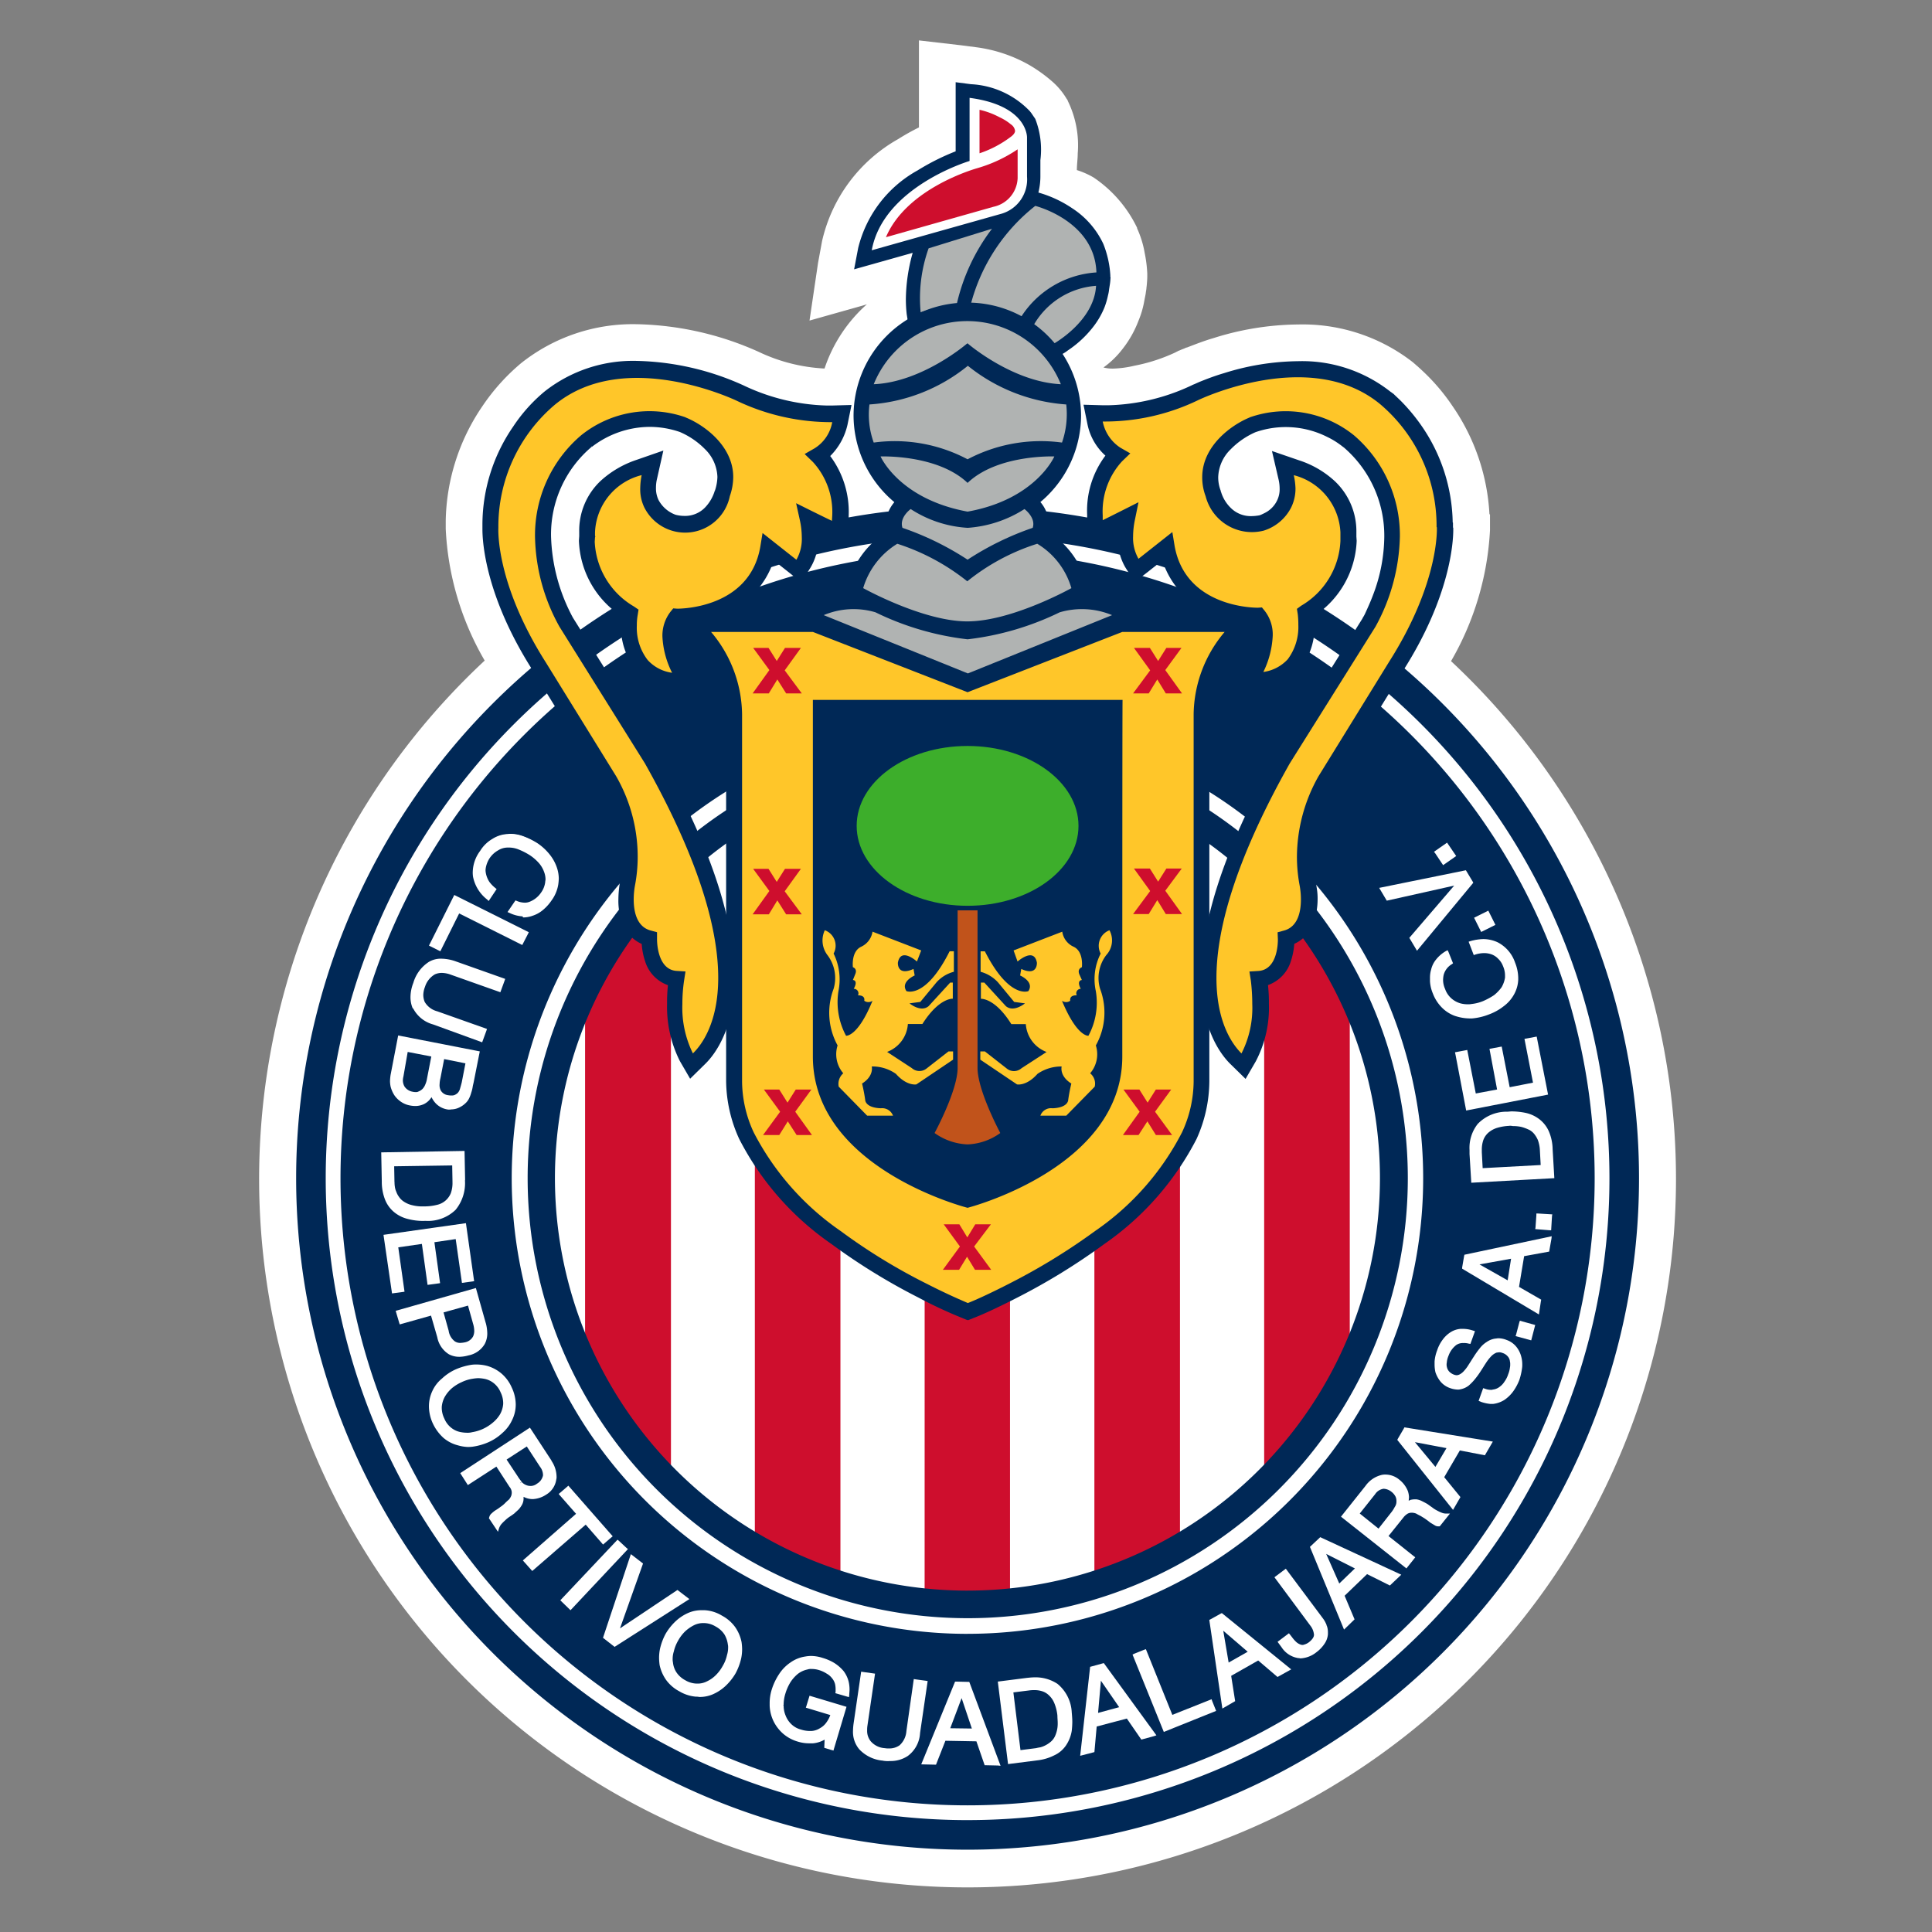 <svg xmlns="http://www.w3.org/2000/svg" xmlns:xlink="http://www.w3.org/1999/xlink" viewBox="0 0 127 127">
  <rect x="0" y="0" width="127" height="127" fill="#808080" stroke="none"/>
  <defs>
    <style>
      .cls-1 {
        clip-path: url(#clip-CHIVAS-NEW-LOGO);
      }

      .cls-2 {
        fill: #fff;
      }

      .cls-3 {
        fill: #002856;
      }

      .cls-4 {
        fill: #b0b3b2;
      }

      .cls-5 {
        fill: #ce0e2d;
      }

      .cls-6 {
        fill: #ffc629;
      }

      .cls-7 {
        fill: #3dae2b;
      }

      .cls-8 {
        fill: #c1531b;
      }
    </style>
    <clipPath id="clip-CHIVAS-NEW-LOGO">
      <rect width="127" height="127"/>
    </clipPath>
  </defs>
  <g id="CHIVAS-NEW-LOGO" class="cls-1">
    <g id="Group_17866" data-name="Group 17866" transform="translate(17.037 2.656)">
      <g id="Group_17863" data-name="Group 17863">
        <g id="Group_17862" data-name="Group 17862">
          <g id="Group_17818" data-name="Group 17818">
            <path id="Path_21440" data-name="Path 21440" class="cls-2" d="M48.193,122.84A46.23,46.23,0,0,1,2,76.665,45.993,45.993,0,0,1,16.656,42.96l.206-.187-.131-.262a18.271,18.271,0,0,1-2.505-8.487v-.561a13.739,13.739,0,0,1,4.823-10.057,11.44,11.44,0,0,1,7.384-2.486h.019a19.709,19.709,0,0,1,7.833,1.795,12.038,12.038,0,0,0,4.487,1.14h.28l.093-.262a9.7,9.7,0,0,1,2.673-4.075l1.2-1.066L38.248,19.8l.486-3.234.262-1.4a10,10,0,0,1,4.842-6.468c.43-.262.879-.523,1.327-.748l.206-.112V2.3l3.328.43a8.841,8.841,0,0,1,3.346,1.1A9.531,9.531,0,0,1,53.5,4.88a4.382,4.382,0,0,1,.879,1.066l.037.075.037.075a6.245,6.245,0,0,1,.6,3.253,3.935,3.935,0,0,1-.037.467c-.019.206-.037.411-.037.636v.262l.243.093.187.056a3.828,3.828,0,0,1,.841.374A7.609,7.609,0,0,1,58.98,14.4l.019.037a6.578,6.578,0,0,1,.467,1.533,7.8,7.8,0,0,1,.15,1.29v.206c0,.262-.019.486-.037.692l-.019.168c-.019.075-.019.15-.037.243-.019.168-.056.355-.093.542a6.768,6.768,0,0,1-.336,1.084,7.237,7.237,0,0,1-1.009,1.757,5.225,5.225,0,0,1-1.178,1.14l-.654.467.785.206a2.763,2.763,0,0,0,.71.075,7.044,7.044,0,0,0,1.439-.187h.037a11.224,11.224,0,0,0,2.8-.916.911.911,0,0,0,.131-.056l.056-.019.037-.019a1.357,1.357,0,0,1,.224-.093h.019a1.821,1.821,0,0,0,.206-.093l.037-.019h.019c.561-.224,1.122-.43,1.7-.6a18.762,18.762,0,0,1,5.459-.879h.019a11.44,11.44,0,0,1,7.309,2.43,1.027,1.027,0,0,0,.168.131.813.813,0,0,1,.131.112,5.587,5.587,0,0,1,.617.58,13.745,13.745,0,0,1,1.626,1.963,13.46,13.46,0,0,1,2.355,6.879v.075l.019.056V34.1a18.734,18.734,0,0,1-2.505,8.45l-.131.262L79.73,43A46.122,46.122,0,0,1,48.193,122.84Z" transform="translate(-1.626 -1.87)"/>
            <path id="Path_21441" data-name="Path 21441" class="cls-2" d="M44.118.86l1.888.243,1.009.131A8.6,8.6,0,0,1,50.231,2.3a8.9,8.9,0,0,1,1.383.991,4.736,4.736,0,0,1,.823.991l.037.056.037.056a5.949,5.949,0,0,1,.542,3.085c0,.15-.019.3-.019.449-.019.206-.037.43-.037.654V9.1l.486.187a.781.781,0,0,1,.187.075,3.1,3.1,0,0,1,.748.336,7.147,7.147,0,0,1,2.6,3.01v.037a6.586,6.586,0,0,1,.449,1.458h0a9.781,9.781,0,0,1,.15,1.215v.168a5.821,5.821,0,0,1-.037.636v.037l-.019.131c-.019.075-.019.15-.037.224-.019.168-.056.336-.093.523a5.513,5.513,0,0,1-.318,1.028,7.8,7.8,0,0,1-.953,1.664,4.589,4.589,0,0,1-1.1,1.066l-1.309.935,1.552.411a3.515,3.515,0,0,0,.8.093,7.407,7.407,0,0,0,1.514-.206h.037a12.26,12.26,0,0,0,2.9-.953.622.622,0,0,0,.112-.056h.019l.019-.019h.019l.037-.019c.056-.019.131-.056.224-.093.075-.037.15-.056.224-.093l.019-.019.019-.019c.542-.224,1.1-.411,1.664-.6a18.1,18.1,0,0,1,5.347-.86h.019a11.014,11.014,0,0,1,7.066,2.337l.019.019h.019a.791.791,0,0,0,.131.093l.019.019h.019c.037.037.075.056.131.112.168.15.374.336.58.542A13.553,13.553,0,0,1,80.1,31.145v.15l.019.037v.654h0v.15h0A18.316,18.316,0,0,1,77.656,40.4l-.28.5.411.393A45.785,45.785,0,1,1,.748,74.8,45.659,45.659,0,0,1,15.273,41.352l.411-.393-.28-.5a18.112,18.112,0,0,1-2.468-8.3v-.542a13.176,13.176,0,0,1,2.3-7.141,12.884,12.884,0,0,1,2.374-2.636h0a11.05,11.05,0,0,1,7.141-2.393h.019A19.553,19.553,0,0,1,32.453,21.2h0a12.084,12.084,0,0,0,4.617,1.159l.561.019.168-.523a8.962,8.962,0,0,1,2.58-3.907l2.393-2.15-3.1.879-.168.056L37,17.442l.393-2.636.262-1.4A9.5,9.5,0,0,1,42.324,7.2c.411-.262.86-.5,1.29-.729l.411-.206V.86M43.37,0V5.72a15.091,15.091,0,0,0-1.365.766A10.319,10.319,0,0,0,37,13.2l-.262,1.421-.561,3.795L39.781,17.4l.168-.056a9.8,9.8,0,0,0-2.785,4.225,11.394,11.394,0,0,1-4.337-1.1,20.487,20.487,0,0,0-7.982-1.813h-.019a11.8,11.8,0,0,0-7.609,2.561,13.567,13.567,0,0,0-2.524,2.8,13.771,13.771,0,0,0-2.43,7.534v.561a18.964,18.964,0,0,0,2.561,8.655,46.569,46.569,0,1,0,63.523.037,19.143,19.143,0,0,0,2.561-8.618V31.182l-.037-.056a13.781,13.781,0,0,0-2.412-7.066A13.272,13.272,0,0,0,76.8,22.04c-.243-.243-.449-.43-.636-.6-.037-.037-.093-.075-.131-.112-.056-.056-.112-.093-.168-.15a11.781,11.781,0,0,0-7.552-2.505H68.29a18.906,18.906,0,0,0-5.571.9c-.58.168-1.159.393-1.739.617h-.037l-.037.019a1.947,1.947,0,0,1-.224.093c-.093.037-.168.075-.224.093l-.056.019-.019.019a1.1,1.1,0,0,0-.15.075,11.491,11.491,0,0,1-2.711.879,6.851,6.851,0,0,1-1.4.187A2.322,2.322,0,0,1,55.5,21.5a5.933,5.933,0,0,0,1.253-1.215A7.023,7.023,0,0,0,57.8,18.432a6.05,6.05,0,0,0,.355-1.159c.037-.206.075-.393.112-.58.019-.093.019-.168.037-.243l.019-.131v-.037a7.278,7.278,0,0,0,.056-.729v-.224a8.544,8.544,0,0,0-.168-1.346,6.542,6.542,0,0,0-.5-1.626v-.037a8.337,8.337,0,0,0-2.86-3.309,5.335,5.335,0,0,0-1.1-.486c0-.374.056-.729.056-1.084A6.644,6.644,0,0,0,53.166,4l-.037-.093-.056-.075a4.623,4.623,0,0,0-.953-1.14,9.7,9.7,0,0,0-1.514-1.084A9.557,9.557,0,0,0,47.128.449L46.119.318,43.37,0Z"/>
          </g>
          <g id="Group_17861" data-name="Group 17861" transform="translate(2.43 2.748)">
            <g id="Group_17860" data-name="Group 17860">
              <g id="Group_17859" data-name="Group 17859">
                <g id="Group_17823" data-name="Group 17823">
                  <path id="Path_21442" data-name="Path 21442" class="cls-3" d="M226.044,27.412a6.538,6.538,0,0,0-.467-2.094A5.635,5.635,0,0,0,223.557,23a7.7,7.7,0,0,0-2.243-1.047,4.451,4.451,0,0,0,.131-1.047V19.822a5.558,5.558,0,0,0-.336-2.711l-.28-.411c-.037-.037-.056-.075-.093-.112a5.748,5.748,0,0,0-3.851-1.757l-1.01-.131v4.543a15.339,15.339,0,0,0-2.5,1.253,8,8,0,0,0-3.907,5.1L209.2,27l3.851-1.084a11.541,11.541,0,0,0-.449,3.066,8.791,8.791,0,0,0,.056.972l.187,1.159,1.066-.486a5.877,5.877,0,0,1,1.253-.336c.243-.037.449-.075.6-.093a.774.774,0,0,1,.187-.019H216l.168-.019.58.075a13.4,13.4,0,0,1,2.206.449c.28.075.5.15.654.206a2.288,2.288,0,0,1,.243.093h.019l.168.056.43.336.037.019c.056.037.168.15.336.3a6.08,6.08,0,0,1,.748.785l.467.58.692-.393s.019-.037.037-.037c.019-.019.056-.019.093-.056a2.568,2.568,0,0,0,.374-.243,7.068,7.068,0,0,0,1.682-1.57,5.349,5.349,0,0,0,.729-1.271,5.178,5.178,0,0,0,.224-.766,2.684,2.684,0,0,0,.075-.411c.019-.112.037-.243.056-.355a3.631,3.631,0,0,0,.037-.449A.14.14,0,0,1,226.044,27.412Z" transform="translate(-172.522 -14.7)"/>
                  <g id="Group_17819" data-name="Group 17819" transform="translate(37.837 1.028)">
                    <path id="Path_21443" data-name="Path 21443" class="cls-4" d="M232.394,71.7a11.518,11.518,0,0,1,2.374-.542,12.875,12.875,0,0,1,2.318-4.954l-4.169,1.29A9.768,9.768,0,0,0,232.394,71.7Z" transform="translate(-229.179 -57.601)"/>
                    <path id="Path_21444" data-name="Path 21444" class="cls-4" d="M250.2,64.687a13.763,13.763,0,0,1,3.328.785,6.353,6.353,0,0,1,4.935-2.9c-.112-3.4-4.019-4.374-4.019-4.374A12.135,12.135,0,0,0,250.2,64.687Z" transform="translate(-243.694 -51.096)"/>
                    <path id="Path_21445" data-name="Path 21445" class="cls-4" d="M272.4,88.861a8.731,8.731,0,0,1,1.29,1.253s2.673-1.477,2.8-3.814A5.145,5.145,0,0,0,272.4,88.861Z" transform="translate(-261.744 -73.943)"/>
                    <path id="Path_21446" data-name="Path 21446" class="cls-2" d="M225.607,25.378V22.8s.056-2.094-3.776-2.6v4.15s-5.664,1.682-6.431,5.87l8.562-2.412A2.347,2.347,0,0,0,225.607,25.378Z" transform="translate(-215.4 -20.2)"/>
                  </g>
                  <g id="Group_17820" data-name="Group 17820" transform="translate(36.641 14.488)">
                    <path id="Path_21447" data-name="Path 21447" class="cls-3" d="M227.775,103.937a6.337,6.337,0,1,1-6.337-6.337A6.343,6.343,0,0,1,227.775,103.937Z" transform="translate(-213.96 -96.591)"/>
                    <path id="Path_21448" data-name="Path 21448" class="cls-3" d="M209,99.622a7.452,7.452,0,0,1,7.478-7.422h0a7.452,7.452,0,0,1,7.478,7.422h0a7.452,7.452,0,0,1-7.478,7.422h0A7.452,7.452,0,0,1,209,99.622Zm2.112,0a5.37,5.37,0,0,0,5.365,5.328h0a5.346,5.346,0,0,0,5.365-5.328h0a5.346,5.346,0,0,0-5.365-5.328h0a5.357,5.357,0,0,0-5.365,5.328Z" transform="translate(-209 -92.2)"/>
                  </g>
                  <path id="Path_21449" data-name="Path 21449" class="cls-5" d="M114.6,294.064V317.45h.093l-.075.037a27.119,27.119,0,0,0,5.477,7.833l.15.15V286.063l-.15.15A27.784,27.784,0,0,0,114.6,294.064Zm11.16,35.65.037.019a27.206,27.206,0,0,0,5.477,2.449l.112.037v-48.1H125.76Zm11.16,3.645H137a26.42,26.42,0,0,0,2.729.131c.916,0,1.832-.056,2.729-.131h.075v-49.24h-5.608Zm11.16-1.14.112-.037a28.23,28.23,0,0,0,5.477-2.43l.037-.037V284.1h-5.627Zm16.787-38.155a27.747,27.747,0,0,0-5.477-7.833l-.15-.15v39.407l.15-.15a28.015,28.015,0,0,0,5.477-7.833V294.064Z" transform="translate(-95.607 -233.738)"/>
                  <g id="Group_17821" data-name="Group 17821" transform="translate(24.863 35.089)">
                    <path id="Path_21450" data-name="Path 21450" class="cls-3" d="M176.739,203.119l-.15.056-9.852,3.832-10-3.907H147.8l1.421,1.514.056.056a7.767,7.767,0,0,1,1.739,4.73v24.153a9.042,9.042,0,0,0,.841,3.739,18.421,18.421,0,0,0,6,6.823,40.3,40.3,0,0,0,5.72,3.514c1.514.785,2.449,1.178,2.823,1.327l.318.131.336-.131c.374-.15,1.309-.542,2.823-1.327a42.108,42.108,0,0,0,5.72-3.514,18.4,18.4,0,0,0,6-6.823,9.042,9.042,0,0,0,.841-3.739V209.419a7.382,7.382,0,0,1,.916-3.5,7.128,7.128,0,0,1,.636-.991c.075-.112.15-.187.187-.243s.056-.056.056-.056l1.421-1.514h-8.917Z" transform="translate(-147.464 -202.969)"/>
                    <path id="Path_21451" data-name="Path 21451" class="cls-3" d="M165.218,248.668l-.318-.131a29.36,29.36,0,0,1-2.842-1.327h0a40.675,40.675,0,0,1-5.739-3.533h0a18.816,18.816,0,0,1-6.057-6.9h0a9.317,9.317,0,0,1-.86-3.795h0V208.812h0a7.531,7.531,0,0,0-1.7-4.6h0c-.037-.056-.056-.056-.056-.056h0L146,202.4h9.31l9.983,3.888,9.8-3.814.168-.056.019-.019h9.31l-1.664,1.757-.056.056h0c-.037.056-.112.131-.187.243h0a6.921,6.921,0,0,0-.617.972h0a7.187,7.187,0,0,0-.9,3.384h0v24.172a9.3,9.3,0,0,1-.841,3.795h0a18.965,18.965,0,0,1-6.057,6.9h0a41.763,41.763,0,0,1-5.739,3.533h0c-1.533.785-2.449,1.178-2.842,1.327h0l-.374.15-.094-.019Zm-17.367-44.716a.556.556,0,0,1,.056.075h0a7.82,7.82,0,0,1,1.776,4.786h0v.037h0v24.134a9.136,9.136,0,0,0,.823,3.683h0a18.448,18.448,0,0,0,5.963,6.767h0a42.014,42.014,0,0,0,5.7,3.514h0a30.68,30.68,0,0,0,2.8,1.309h0l.28.112.28-.112c.374-.15,1.309-.542,2.823-1.309h0a40.211,40.211,0,0,0,5.7-3.514h0a18.448,18.448,0,0,0,5.963-6.767h0a9.066,9.066,0,0,0,.823-3.683h0V208.85h0a7.492,7.492,0,0,1,.935-3.552h0a9.43,9.43,0,0,1,.636-.991h0a1.825,1.825,0,0,1,.206-.262h0a.555.555,0,0,1,.056-.075h0l1.178-1.253h-8.562l-.131.056-9.908,3.851-10.02-3.926h-8.562l1.178,1.253Zm27.424-1.253v0Z" transform="translate(-146 -202.4)"/>
                  </g>
                  <path id="Path_21452" data-name="Path 21452" class="cls-3" d="M57.137,179.2a28.929,28.929,0,1,0,28.939,28.939A28.937,28.937,0,0,0,57.137,179.2Zm0,56.045a27.116,27.116,0,1,1,27.107-27.107A27.118,27.118,0,0,1,57.137,235.244Zm0-71.244a44.137,44.137,0,1,0,44.137,44.137A44.136,44.136,0,0,0,57.137,164Zm0,86.33A42.193,42.193,0,1,1,99.33,208.137,42.181,42.181,0,0,1,57.137,250.33Zm0-83.413a41.221,41.221,0,1,0,41.221,41.221A41.216,41.216,0,0,0,57.137,166.916Zm0,71.169a29.957,29.957,0,1,1,29.948-29.948A29.942,29.942,0,0,1,57.137,238.085Z" transform="translate(-13 -136.09)"/>
                  <path id="Path_21453" data-name="Path 21453" class="cls-3" d="M215.039,255.342c0,7.347-10.17,9.945-10.17,9.945s-10.17-2.58-10.17-9.945V231.9h20.358C215.039,231.881,215.039,254.221,215.039,255.342Z" transform="translate(-160.733 -191.296)"/>
                  <path id="Path_21454" data-name="Path 21454" class="cls-6" d="M216.971,312.9a1.092,1.092,0,0,0-.58,1.533,3.708,3.708,0,0,0-.318,2.468,4.584,4.584,0,0,1-.486,2.935s-.748.093-1.739-2.3a.47.47,0,0,0,.542,0c-.056-.411.43-.355.43-.355a.294.294,0,0,1,.262-.43c-.3-.579.075-.579.075-.579l-.168-.374c-.15-.374.168-.467.168-.467s.131-1.028-.542-1.346a1.283,1.283,0,0,1-.748-.991l-3.2,1.234.262.729s1.084-.972,1.271.075c0,0,.056.916-1.028.411l-.075.43s.953.411.542,1.028c0,0-1.253.542-2.86-2.617h-.28v1.346a2.4,2.4,0,0,1,1.14.692l1.066,1.29.71.093s-.729.617-1.252.187l-1.421-1.552h-.224v1.066s.916-.075,2,1.664h.953a2.107,2.107,0,0,0,1.365,1.832l-1.645,1.066a.749.749,0,0,1-.953.037l-1.458-1.14h-.3v.542l2.412,1.626s.617.131,1.346-.692a2.743,2.743,0,0,1,1.589-.486s-.168.617.636,1.122c0,0-.131.523-.206,1.084,0,0,0,.5-1.028.542a.741.741,0,0,0-.8.486h1.7L216,323.182a.868.868,0,0,0-.3-.879,1.917,1.917,0,0,0,.374-1.832,4.411,4.411,0,0,0,.28-3.72,2.487,2.487,0,0,1,.411-2.225A1.418,1.418,0,0,0,216.971,312.9Zm-13.348,4c-.411-.617.542-1.028.542-1.028l-.075-.43c-1.1.5-1.028-.411-1.028-.411.187-1.047,1.252-.075,1.252-.075l.28-.729-3.2-1.234a1.309,1.309,0,0,1-.748.991c-.673.318-.542,1.346-.542,1.346s.318.094.15.467l-.15.374s.374,0,.056.579a.3.3,0,0,1,.28.43s.486-.037.411.355a.463.463,0,0,0,.542,0c-.972,2.393-1.739,2.3-1.739,2.3a4.653,4.653,0,0,1-.5-2.935,3.851,3.851,0,0,0-.318-2.468,1.08,1.08,0,0,0-.579-1.533,1.585,1.585,0,0,0,.168,1.626,2.487,2.487,0,0,1,.411,2.225,4.457,4.457,0,0,0,.262,3.72,1.917,1.917,0,0,0,.374,1.832.922.922,0,0,0-.3.879l1.869,1.907h1.7a.759.759,0,0,0-.8-.486c-1.028-.037-1.028-.542-1.028-.542-.075-.561-.206-1.084-.206-1.084.8-.5.636-1.122.636-1.122a2.673,2.673,0,0,1,1.589.486c.729.823,1.346.692,1.346.692l2.412-1.626v-.542h-.3L204.932,322a.749.749,0,0,1-.953-.037l-1.626-1.066a2.108,2.108,0,0,0,1.365-1.832h.953c1.1-1.739,2-1.664,2-1.664V316.34H206.5l-1.421,1.552c-.523.43-1.253-.187-1.253-.187l.71-.094,1.066-1.29a2.313,2.313,0,0,1,1.14-.692v-1.346h-.28C204.876,317.443,203.624,316.9,203.624,316.9Z" transform="translate(-163.506 -257.154)"/>
                  <path id="Path_21455" data-name="Path 21455" class="cls-5" d="M249.1,388.2" transform="translate(-204.963 -318.377)"/>
                  <path id="Path_21456" data-name="Path 21456" class="cls-7" d="M217.391,248.1c-4.038,0-7.291,2.355-7.291,5.253s3.271,5.253,7.291,5.253c4.038,0,7.291-2.355,7.291-5.253S221.41,248.1,217.391,248.1Z" transform="translate(-173.254 -204.468)"/>
                  <path id="Path_21457" data-name="Path 21457" class="cls-3" d="M185.2,166.294l1.963-1.047a4.9,4.9,0,0,1,2-.523h0l.112-.542a5.785,5.785,0,0,1,2.561-3.5h0a1.77,1.77,0,0,1-.075-.523h0a2.38,2.38,0,0,1,1.028-1.832h0l.58-.411.6.393a6.76,6.76,0,0,0,2.935,1.028h0a1.235,1.235,0,0,0,.206.019h0a1.924,1.924,0,0,0,.243-.019h0a6.363,6.363,0,0,0,.748-.131h0a6.38,6.38,0,0,0,2.187-.916h0l.6-.393.58.411a2.38,2.38,0,0,1,1.028,1.832h0a1.77,1.77,0,0,1-.075.523h0a5.857,5.857,0,0,1,2.561,3.5h0l-1.028.206,1.028-.206.112.542a4.624,4.624,0,0,1,2,.523h0l1.963,1.047L197.108,171.1l-11.908-4.8Zm11.946,2.58.243-.093a.517.517,0,0,0-.15.019h-.187a.846.846,0,0,1-.15-.019h0l.243.093Zm5.533-5.01a4.835,4.835,0,0,0-1.14-1.271h0a13.312,13.312,0,0,0-3.365,1.851h0c-.243.187-.393.3-.393.3h0l-.654.523-.654-.523s-.131-.112-.393-.3h0c-.243-.187-.617-.43-1.028-.71h0a10.469,10.469,0,0,0-2.337-1.159h0q-.2.168-.449.393h0a3.6,3.6,0,0,0-.692.879h0c.374.187.879.411,1.421.636h0a11.833,11.833,0,0,0,4.113,1.009h0a14.288,14.288,0,0,0,5.571-1.626Zm-5.533-3.44.019-1.047-.019,1.047Z" transform="translate(-153.009 -131.13)"/>
                  <path id="Path_21458" data-name="Path 21458" class="cls-4" d="M207.959,100.158l.037.037s2.916,2.505,6.094,2.655a6.632,6.632,0,0,0-12.3,0c3.178-.131,6.113-2.655,6.113-2.655Zm0,7.627a10.307,10.307,0,0,1,6.206-1.1,5.685,5.685,0,0,0,.28-2.505,11.587,11.587,0,0,1-6.468-2.542,11.436,11.436,0,0,1-6.468,2.542,5.4,5.4,0,0,0,.28,2.505A10.215,10.215,0,0,1,207.959,107.785Zm5.7-.187s-3.72-.15-5.7,1.739c-1.982-1.888-5.72-1.739-5.72-1.739s1.215,2.8,5.72,3.627C212.446,110.421,213.661,107.6,213.661,107.6Zm-5.7,4.692a7.687,7.687,0,0,1-3.739-1.234s-.766.542-.542,1.234a19.148,19.148,0,0,1,4.281,2.094,19.148,19.148,0,0,1,4.281-2.094c.224-.673-.542-1.234-.542-1.234A7.929,7.929,0,0,1,207.959,112.291Zm6.823,3.963a5.046,5.046,0,0,0-2.243-2.916,14.067,14.067,0,0,0-4.6,2.468,14.45,14.45,0,0,0-4.6-2.468,5.123,5.123,0,0,0-2.243,2.916s3.926,2.187,6.842,2.187C210.876,118.441,214.783,116.254,214.783,116.254Zm-.766,1.589a18.723,18.723,0,0,1-6.057,1.776,18.6,18.6,0,0,1-6.057-1.776,5.063,5.063,0,0,0-3.4.187l9.478,3.832,9.478-3.832A5.17,5.17,0,0,0,214.016,117.843Z" transform="translate(-163.822 -82.997)"/>
                  <path id="Path_21459" data-name="Path 21459" class="cls-8" d="M240.323,316.257V305.9h-1.309v10.357c0,1.5-1.514,4.281-1.514,4.281a3.985,3.985,0,0,0,2.169.748,3.93,3.93,0,0,0,2.15-.748S240.323,317.752,240.323,316.257Z" transform="translate(-195.532 -251.463)"/>
                  <path id="Path_21460" data-name="Path 21460" class="cls-6" d="M185.932,208l-10.17,3.963L165.593,208H158.9a8.523,8.523,0,0,1,2.038,5.4v24.134a8.053,8.053,0,0,0,.766,3.365,17.8,17.8,0,0,0,5.72,6.487,38.3,38.3,0,0,0,5.608,3.44c1.5.766,2.412,1.14,2.748,1.29.337-.131,1.253-.523,2.748-1.29a41.1,41.1,0,0,0,5.608-3.44,17.648,17.648,0,0,0,5.72-6.487,8.052,8.052,0,0,0,.766-3.365V213.4a8.523,8.523,0,0,1,2.038-5.4Zm0,27.91c0,7.347-10.17,9.945-10.17,9.945s-10.17-2.58-10.17-9.945V212.468H185.95C185.932,212.449,185.932,234.789,185.932,235.91Z" transform="translate(-131.625 -171.864)"/>
                  <path id="Path_21461" data-name="Path 21461" class="cls-5" d="M201.71,228.107H200.7l-.542.86-.542-.86h-1.047l1.066,1.477-1.122,1.514h1.028l.561-.916.561.916h1.066l-1.1-1.533Zm-12.544,23.386h-1.028l-.523.86-.523-.86h-1.028l1.066,1.458-1.122,1.533h1.066l.523-.86.523.86h1.066l-1.122-1.533Zm10.375-34.9.561-.916.561.916h1.066l-1.1-1.533,1.066-1.458H200.7l-.542.86-.542-.86h-1.047l1.066,1.477-1.122,1.514Zm1.477,26.041h-1.009l-.542.86-.542-.86h-1.047l1.066,1.458-1.1,1.533h1.028l.579-.9.561.9h1.066l-1.122-1.533Zm-26.452-26.041.561-.916.579.916h1.028l-1.122-1.514,1.066-1.477h-1.047l-.542.86-.542-.86h-1.009l1.066,1.458-1.1,1.533Zm2.8,26.041h-1.028l-.542.86-.542-.86h-1.01l1.066,1.458-1.122,1.533h1.066l.561-.9.58.9h1.009l-1.1-1.533ZM175.126,230.2l.579.916h1.028l-1.122-1.514,1.066-1.477h-1.047l-.542.86-.542-.86h-1.009l1.066,1.458-1.1,1.533h1.066Z" transform="translate(-143.496 -176.417)"/>
                  <path id="Path_21462" data-name="Path 21462" class="cls-3" d="M142.3,123.617v-.28l-.019-.019a11.467,11.467,0,0,0-2-6.281,12.307,12.307,0,0,0-1.383-1.682c-.187-.187-.355-.337-.467-.449a.613.613,0,0,0-.15-.112.2.2,0,0,0-.075-.056,9.381,9.381,0,0,0-6.094-2.019,16.714,16.714,0,0,0-4.86.785c-.636.187-1.159.393-1.533.542-.187.075-.336.15-.43.187s-.131.056-.168.075a13.577,13.577,0,0,1-5.5,1.309h-.3l-1.309-.037.262,1.29a3.775,3.775,0,0,0,1.178,2.056,6.006,6.006,0,0,0-1.2,3.888v.337l.019,1.664,1.5-.729c.131-.056.3-.15.5-.243a2.761,2.761,0,0,0-.019.393,3.872,3.872,0,0,0,.5,2.019l.617.991.916-.71c.187-.15.542-.43.916-.71a5.613,5.613,0,0,0,3.384,3.552,8.041,8.041,0,0,0,2.673.58,1.551,1.551,0,0,1,.187.8,4.581,4.581,0,0,1-.523,1.944l-.86,1.832,1.982-.374a3.646,3.646,0,0,0,2.206-1.2,4.593,4.593,0,0,0,.953-2.935,4.909,4.909,0,0,0-.019-.561,6.2,6.2,0,0,0,2.785-4.935h0l-.019-.28v-.28a4.527,4.527,0,0,0-1.4-3.346,6.317,6.317,0,0,0-2.355-1.383l-1.795-.617.43,1.851a2.74,2.74,0,0,1,.075.617,1.68,1.68,0,0,1-.168.785,1.775,1.775,0,0,1-.71.766c-.131.075-.262.131-.337.168-.037.019-.075.019-.093.037h0a3.158,3.158,0,0,1-.561.056,1.855,1.855,0,0,1-1.346-.542,2.461,2.461,0,0,1-.636-1.047l-.019-.037v-.037a2.425,2.425,0,0,1-.168-.9,2.673,2.673,0,0,1,.823-1.832,5.2,5.2,0,0,1,1.626-1.122h0a6.058,6.058,0,0,1,4.73.318,5.079,5.079,0,0,1,.785.467c.187.131.262.206.28.206a7.652,7.652,0,0,1,2.673,5.889,10.956,10.956,0,0,1-.729,3.795c-.187.5-.374.9-.5,1.178a2.28,2.28,0,0,1-.168.318c-.019.037-.037.056-.037.075h0l-5.627,8.973-.019.019c-3.795,6.73-4.954,11.385-4.954,14.619-.019,3.2,1.178,4.973,1.963,5.72l.953.935.673-1.159a7.588,7.588,0,0,0,.86-3.795,10.113,10.113,0,0,0-.056-1.178v-.037a2.414,2.414,0,0,0,1.5-1.57,4.641,4.641,0,0,0,.224-1.14,2.333,2.333,0,0,0,1.234-1.309,4.544,4.544,0,0,0,.3-1.608,4.064,4.064,0,0,0-.056-.748c-.019-.093-.019-.168-.037-.224v-.019l-.019-.093a9.387,9.387,0,0,1-.168-1.72,9.68,9.68,0,0,1,.617-3.384c.168-.43.318-.766.43-.991a2.56,2.56,0,0,1,.15-.262c.019-.037.019-.056.037-.056h0l.019-.019,4.655-7.534c3.085-4.842,3.29-8.431,3.29-9.254v-.112A.141.141,0,0,1,142.3,123.617Zm-39.8-6.73.262-1.29-1.309.037h-.28a13.5,13.5,0,0,1-5.515-1.327h0A17.848,17.848,0,0,0,88.67,112.7a9.381,9.381,0,0,0-6.094,2.019,10.584,10.584,0,0,0-2.056,2.3A11.388,11.388,0,0,0,78.5,123.43v.206h0v.131c0,.86.206,4.412,3.29,9.254l4.636,7.5.9-.542-.879.561a9.562,9.562,0,0,1,1.253,4.748,9.389,9.389,0,0,1-.168,1.72l-.019.093v.037a7.168,7.168,0,0,0-.075.953,4.2,4.2,0,0,0,.28,1.626,2.423,2.423,0,0,0,1.253,1.309,4.487,4.487,0,0,0,.224,1.14,2.408,2.408,0,0,0,1.5,1.57,10.373,10.373,0,0,0-.056,1.215,7.9,7.9,0,0,0,.841,3.776l.673,1.159.953-.935c.785-.748,1.982-2.524,1.963-5.72,0-3.234-1.159-7.889-4.954-14.619l-.019-.019-5.646-9.011h0a11.985,11.985,0,0,1-1.439-5.347,7.528,7.528,0,0,1,2.673-5.889l-.019-.056.037.056a6.267,6.267,0,0,1,3.795-1.309,6.121,6.121,0,0,1,1.982.336,5.156,5.156,0,0,1,1.645,1.122,2.673,2.673,0,0,1,.823,1.832,3.087,3.087,0,0,1-.168.916l-.019.019v.019a2.719,2.719,0,0,1-.636,1.066,1.823,1.823,0,0,1-1.346.542,2.344,2.344,0,0,1-.58-.075,2.081,2.081,0,0,1-1.122-.972,1.761,1.761,0,0,1-.168-.8,2.518,2.518,0,0,1,.075-.617l.411-1.832-1.776.617a6.583,6.583,0,0,0-2.355,1.383,4.489,4.489,0,0,0-1.4,3.346v.28l-.019.28v.037a6.174,6.174,0,0,0,2.785,4.935,4.917,4.917,0,0,0-.019.561,4.485,4.485,0,0,0,.953,2.935,3.642,3.642,0,0,0,2.225,1.2l2,.355-.86-1.832a4.789,4.789,0,0,1-.523-1.944,1.551,1.551,0,0,1,.187-.8,8.22,8.22,0,0,0,2.673-.579,5.659,5.659,0,0,0,3.384-3.552c.355.28.71.561.9.71l.916.729.617-.991a3.749,3.749,0,0,0,.5-2.019,2.761,2.761,0,0,0-.019-.393c.187.093.374.187.5.243l1.458.729.056-1.963a6.135,6.135,0,0,0-1.215-3.907A4.206,4.206,0,0,0,102.5,116.888Z" transform="translate(-66.255 -94.38)"/>
                  <g id="Group_17822" data-name="Group 17822" transform="translate(13.289 19.392)">
                    <path id="Path_21463" data-name="Path 21463" class="cls-6" d="M298.955,126.654l-.224,1.1a5.463,5.463,0,0,0-.131,1.14,2.756,2.756,0,0,0,.355,1.477c.523-.411,2.225-1.757,2.225-1.757l.15.916c.729,4.057,5.272,4.057,5.477,4.057l.262-.019.168.206a2.528,2.528,0,0,1,.542,1.645,6.024,6.024,0,0,1-.617,2.393,2.684,2.684,0,0,0,1.608-.841,3.552,3.552,0,0,0,.692-2.262,5.792,5.792,0,0,0-.037-.692l-.056-.355.28-.206a5.2,5.2,0,0,0,2.58-4.262v-.561a4.08,4.08,0,0,0-3.066-3.758,4.72,4.72,0,0,1,.112.86,2.8,2.8,0,0,1-.28,1.253,3.034,3.034,0,0,1-1.813,1.533,3.143,3.143,0,0,1-3.814-2.262,3.487,3.487,0,0,1-.224-1.253c0-2.056,1.925-3.44,3.122-3.926l.019-.019h.019a7.144,7.144,0,0,1,6.823,1.2,8.664,8.664,0,0,1,3.01,6.655,12.83,12.83,0,0,1-1.608,5.926l-5.627,8.973c-3.739,6.636-4.823,11.123-4.823,14.1,0,2.954,1.066,4.393,1.645,4.973a6.584,6.584,0,0,0,.71-3.253,12.794,12.794,0,0,0-.093-1.533l-.094-.6.6-.037c1.234-.093,1.271-1.795,1.271-2.075l-.019-.467.411-.112c.935-.243,1.122-1.271,1.122-2.038a5.235,5.235,0,0,0-.075-.879,10.149,10.149,0,0,1-.187-1.925,10.84,10.84,0,0,1,1.421-5.309l4.636-7.515c3.328-5.234,3.141-8.8,3.141-8.842l-.019-.019v-.019a10.483,10.483,0,0,0-3.683-8.038c-4.6-3.832-11.927-.318-12-.28a14.1,14.1,0,0,1-6.263,1.4,2.67,2.67,0,0,0,1.159,1.72l.654.374-.542.523a4.869,4.869,0,0,0-1.271,3.552v.318C297.217,127.533,298.955,126.654,298.955,126.654Z" transform="translate(-256.872 -118.435)"/>
                    <path id="Path_21464" data-name="Path 21464" class="cls-6" d="M91.829,144.819a10.618,10.618,0,0,1,1.421,5.309,10.153,10.153,0,0,1-.187,1.925,5.233,5.233,0,0,0-.075.879c0,.766.187,1.795,1.122,2.038l.411.112v.467c0,.262.056,1.982,1.271,2.075l.6.037-.093.6a10.366,10.366,0,0,0-.112,1.533,6.773,6.773,0,0,0,.692,3.253c.6-.579,1.664-2.038,1.664-4.973,0-2.972-1.084-7.459-4.823-14.1L88.108,135a12.58,12.58,0,0,1-1.608-5.926,8.625,8.625,0,0,1,3.028-6.655,7.164,7.164,0,0,1,6.823-1.2h.019l.019.019c1.215.486,3.141,1.869,3.141,3.926a3.859,3.859,0,0,1-.224,1.253,3,3,0,0,1-5.627.729,2.736,2.736,0,0,1-.262-1.252,4.825,4.825,0,0,1,.093-.86,4.041,4.041,0,0,0-3.066,3.758v.224l.019.056-.019.056-.019.28a5.2,5.2,0,0,0,2.58,4.262l.3.206-.056.355a3.89,3.89,0,0,0-.056.692,3.469,3.469,0,0,0,.71,2.262,2.632,2.632,0,0,0,1.608.841,5.866,5.866,0,0,1-.636-2.393A2.562,2.562,0,0,1,95.418,134l.168-.206.262.019c.187,0,4.748,0,5.459-4.057l.15-.916s1.7,1.346,2.225,1.757a2.756,2.756,0,0,0,.355-1.477,5.334,5.334,0,0,0-.131-1.14l-.243-1.1s1.757.879,2.355,1.159l.019-.318a4.868,4.868,0,0,0-1.271-3.552l-.542-.523.654-.374a2.537,2.537,0,0,0,1.159-1.72,14.383,14.383,0,0,1-6.263-1.4c-.075-.037-7.4-3.552-12,.28a10.483,10.483,0,0,0-3.683,8.038v.037c0,.037-.206,3.608,3.122,8.842Z" transform="translate(-84.087 -118.598)"/>
                  </g>
                </g>
                <g id="Group_17858" data-name="Group 17858" transform="translate(5.59 49.409)">
                  <g id="Group_17824" data-name="Group 17824" transform="translate(6.02)">
                    <path id="Path_21465" data-name="Path 21465" class="cls-2" d="M79.565,283.644a1.554,1.554,0,0,0,.766-.636,1.642,1.642,0,0,0,.3-.766,1.6,1.6,0,0,0-.075-.729,1.839,1.839,0,0,0-.374-.636,2.675,2.675,0,0,0-.6-.523,3.308,3.308,0,0,0-.766-.393,2.2,2.2,0,0,0-.766-.131,1.533,1.533,0,0,0-.692.187,1.682,1.682,0,0,0-.6.561,1.465,1.465,0,0,0-.243.561,1.417,1.417,0,0,0,0,.561,1.434,1.434,0,0,0,.224.523,1.952,1.952,0,0,0,.43.449l-.393.58a2.419,2.419,0,0,1-.9-1.439,2.143,2.143,0,0,1,.43-1.608,2.491,2.491,0,0,1,.766-.766,1.97,1.97,0,0,1,.9-.3,2.206,2.206,0,0,1,.972.112,3.642,3.642,0,0,1,.972.486,3.782,3.782,0,0,1,.8.729,2.676,2.676,0,0,1,.467.879,2.13,2.13,0,0,1,.056.972,2.844,2.844,0,0,1-.953,1.589,2.389,2.389,0,0,1-.636.355,1.817,1.817,0,0,1-.71.093,1.873,1.873,0,0,1-.748-.206l.393-.58A1.066,1.066,0,0,0,79.565,283.644Z" transform="translate(-75.714 -279.102)"/>
                    <path id="Path_21466" data-name="Path 21466" class="cls-2" d="M78.315,284.421a2.269,2.269,0,0,1-.8-.224h0l-.131-.056.523-.766.093.037a1.377,1.377,0,0,0,.5.112h0a.837.837,0,0,0,.374-.075h0a1.608,1.608,0,0,0,.71-.579h0a1.488,1.488,0,0,0,.28-.71h0c0-.056.019-.112.019-.168h0a1.4,1.4,0,0,0-.093-.486h0a1.809,1.809,0,0,0-.355-.6h0a3.04,3.04,0,0,0-.58-.5h0a4.493,4.493,0,0,0-.729-.374h0a1.7,1.7,0,0,0-.654-.131h-.056a1.2,1.2,0,0,0-.654.187h0a1.635,1.635,0,0,0-.561.523h0a1.767,1.767,0,0,0-.224.523h0a1.263,1.263,0,0,0-.037.262h0a1.261,1.261,0,0,0,.037.262h0a1.586,1.586,0,0,0,.206.486h0a2.049,2.049,0,0,0,.393.411h0l.093.075-.523.785-.093-.093a2.517,2.517,0,0,1-.935-1.5h0a1.813,1.813,0,0,1-.019-.318h0a2.4,2.4,0,0,1,.486-1.383h0a2.291,2.291,0,0,1,.8-.785h0a2,2,0,0,1,.953-.318h0c.075,0,.15-.019.206-.019h0a2.491,2.491,0,0,1,.8.131h0a4.979,4.979,0,0,1,1.009.486h0a3.58,3.58,0,0,1,.823.766h0a2.8,2.8,0,0,1,.486.935h0a2.35,2.35,0,0,1,.093.617h0a3.359,3.359,0,0,1-.037.411h0a2.444,2.444,0,0,1-.449,1.047h0a2.941,2.941,0,0,1-.561.617h0a2,2,0,0,1-.673.374h0a1.82,1.82,0,0,1-.636.112h0c0-.075-.056-.075-.093-.075Zm.019-.243h.112a1.959,1.959,0,0,0,.561-.093h0a2.125,2.125,0,0,0,.6-.336h0a2.452,2.452,0,0,0,.5-.561h0a2.35,2.35,0,0,0,.411-.953h0a2.555,2.555,0,0,0,.037-.355h0a1.93,1.93,0,0,0-.075-.561h0a2.252,2.252,0,0,0-.43-.841h0a3.5,3.5,0,0,0-.766-.71h0a3.367,3.367,0,0,0-.935-.467h0a2.561,2.561,0,0,0-.729-.112h0a.636.636,0,0,0-.187.019h0a1.869,1.869,0,0,0-.86.28h0a2.453,2.453,0,0,0-.729.729h0a2.155,2.155,0,0,0-.43,1.253h0a1.416,1.416,0,0,0,.019.28h0a2.221,2.221,0,0,0,.748,1.271h0l.243-.374a2.434,2.434,0,0,1-.355-.411h0a1.651,1.651,0,0,1-.243-.561h0a1.636,1.636,0,0,1-.037-.3h0a.823.823,0,0,1,.037-.3h0a1.753,1.753,0,0,1,.262-.617h0a1.746,1.746,0,0,1,.636-.6h0a1.793,1.793,0,0,1,.748-.206h.075a2.175,2.175,0,0,1,.748.131h0a3.173,3.173,0,0,1,.785.411h0a2.915,2.915,0,0,1,.617.542h0a2,2,0,0,1,.411.692h0a1.98,1.98,0,0,1,.093.58h0a.839.839,0,0,1-.019.206h0a1.924,1.924,0,0,1-.336.823h0a1.785,1.785,0,0,1-.823.673h0l-.037-.112.037.112a1.291,1.291,0,0,1-.467.075h0a1.208,1.208,0,0,1-.5-.093h0l-.262.374a2.538,2.538,0,0,0,.542.112Z" transform="translate(-75.1 -279)"/>
                  </g>
                  <g id="Group_17825" data-name="Group 17825" transform="translate(3.141 4.019)">
                    <path id="Path_21467" data-name="Path 21467" class="cls-2" d="M66.507,304.372l-4.15-2.075-1.234,2.468L60.6,304.5l1.552-3.1,4.674,2.337Z" transform="translate(-60.432 -301.232)"/>
                    <path id="Path_21468" data-name="Path 21468" class="cls-2" d="M60.336,304.145l-.636-.318,1.664-3.328,4.9,2.449-.056.112-.318.617-.056.112-4.15-2.075L60.448,304.2l-.112-.056Zm-.318-.43.318.15,1.234-2.468,4.15,2.075.206-.411-4.468-2.243-1.439,2.9Zm5.758-.075.056-.112-.056.112Z" transform="translate(-59.7 -300.5)"/>
                  </g>
                  <g id="Group_17826" data-name="Group 17826" transform="translate(1.926 8.207)">
                    <path id="Path_21469" data-name="Path 21469" class="cls-2" d="M54.077,326.4a2.091,2.091,0,0,1,.037-1.608,2.347,2.347,0,0,1,.991-1.327,1.88,1.88,0,0,1,1.626-.019l3.159,1.122-.224.654L56.526,324.1a1.312,1.312,0,0,0-1.851.9,1.359,1.359,0,0,0,0,1.084,1.477,1.477,0,0,0,.879.692l3.159,1.122-.243.654-3.141-1.122A1.987,1.987,0,0,1,54.077,326.4Z" transform="translate(-53.797 -323.204)"/>
                    <path id="Path_21470" data-name="Path 21470" class="cls-2" d="M54.677,327.218a2.087,2.087,0,0,1-1.309-1.066h0l.112-.056.112-.056a1.849,1.849,0,0,0,1.178.953h0l3.028,1.084.15-.43-3.028-1.084a1.594,1.594,0,0,1-.953-.748h0a1.106,1.106,0,0,1-.131-.542h0a2.073,2.073,0,0,1,.112-.636h0a1.607,1.607,0,0,1,.766-.953h0a1.374,1.374,0,0,1,.561-.131h0a1.7,1.7,0,0,1,.654.131h0l3.028,1.084.15-.43-3.028-1.084a2.485,2.485,0,0,0-.841-.168h0a1.24,1.24,0,0,0-.692.187h0a2.235,2.235,0,0,0-.935,1.271h0a2.6,2.6,0,0,0-.168.879h0a1.382,1.382,0,0,0,.131.636h0l-.112.056-.112.056a1.882,1.882,0,0,1-.15-.729h0a2.612,2.612,0,0,1,.187-.953h0a2.455,2.455,0,0,1,1.028-1.383h0a1.539,1.539,0,0,1,.823-.206h0a2.893,2.893,0,0,1,.916.168h0l3.271,1.159-.037.112-.28.766-3.271-1.159a1.757,1.757,0,0,0-.58-.112h0a1.129,1.129,0,0,0-.449.093h0a1.438,1.438,0,0,0-.654.823h0a1.561,1.561,0,0,0-.112.542h0a1.2,1.2,0,0,0,.093.449h0a1.34,1.34,0,0,0,.823.617h0l3.271,1.159-.037.112-.28.767-3.234-1.178Z" transform="translate(-53.2 -322.9)"/>
                  </g>
                  <g id="Group_17827" data-name="Group 17827" transform="translate(0.58 13.254)">
                    <path id="Path_21471" data-name="Path 21471" class="cls-2" d="M51.869,353.479a3.035,3.035,0,0,1-.075.355c-.037.131-.056.262-.093.374a3.524,3.524,0,0,1-.112.336,1.252,1.252,0,0,1-.168.262,1.3,1.3,0,0,1-1.2.393,1.2,1.2,0,0,1-1.009-.991H49.2a1.148,1.148,0,0,1-.58.636,1.32,1.32,0,0,1-.86.093,1.8,1.8,0,0,1-.523-.206,1.178,1.178,0,0,1-.411-.393,1.7,1.7,0,0,1-.243-.561,2.143,2.143,0,0,1,0-.692l.486-2.486,5.141,1.009Zm-4.674-.355a1.041,1.041,0,0,0,.112.766.9.9,0,0,0,.636.393.657.657,0,0,0,.43-.019.894.894,0,0,0,.318-.187,1.017,1.017,0,0,0,.206-.337,1.485,1.485,0,0,0,.112-.411l.3-1.57-1.776-.355Zm2.43.112a1.465,1.465,0,0,0,.037.879.768.768,0,0,0,.561.374.9.9,0,0,0,.449,0,.574.574,0,0,0,.28-.187.981.981,0,0,0,.187-.336,2.641,2.641,0,0,0,.112-.411l.262-1.365-1.626-.318Z" transform="translate(-46.447 -350.469)"/>
                    <path id="Path_21472" data-name="Path 21472" class="cls-2" d="M49.758,354.76a1.365,1.365,0,0,1-.729-.374h0a1.622,1.622,0,0,1-.3-.43h0a1.231,1.231,0,0,1-.486.449h0a1.355,1.355,0,0,1-.617.131h0a1.841,1.841,0,0,1-.318-.037h0a1.474,1.474,0,0,1-.561-.224h0a1.637,1.637,0,0,1-.449-.43h0a1.935,1.935,0,0,1-.262-.6h0A2.06,2.06,0,0,1,46,352.91h0a3.358,3.358,0,0,1,.037-.411h0l.5-2.6,5.365,1.047-.393,1.982c-.019.112-.056.224-.075.355h0a2.187,2.187,0,0,1-.093.374h0a1.994,1.994,0,0,1-.131.355h0a1.047,1.047,0,0,1-.187.28h0a1.566,1.566,0,0,1-.542.374h0a1.2,1.2,0,0,1-.449.093h0a.7.7,0,0,1-.28,0Zm-.972-1.234.093.019.019.075a1.02,1.02,0,0,0,.3.58h0a1.07,1.07,0,0,0,.617.3h0a1.323,1.323,0,0,0,.262.019h0a.837.837,0,0,0,.374-.075h0a1.147,1.147,0,0,0,.449-.318h0a1.165,1.165,0,0,0,.15-.224h0c.037-.094.075-.206.112-.318h0a2.491,2.491,0,0,0,.093-.355h0c.019-.131.056-.243.075-.355h0l.336-1.757-4.917-.916-.467,2.374a2.555,2.555,0,0,0-.037.355h0a1.864,1.864,0,0,0,.037.3h0a1.366,1.366,0,0,0,.206.5h0a1.346,1.346,0,0,0,.374.355h0a1.2,1.2,0,0,0,.486.187h0a1.414,1.414,0,0,0,.28.019h0a1.114,1.114,0,0,0,.5-.112h0a1.147,1.147,0,0,0,.523-.58h0l.037-.093.093.019Zm.972.523a.919.919,0,0,1-.654-.43h0a1.009,1.009,0,0,1-.112-.5h0a2.257,2.257,0,0,1,.056-.467h0l.28-1.477,1.869.355L50.917,353c-.037.15-.075.3-.112.43h0a.916.916,0,0,1-.206.374h0a.648.648,0,0,1-.355.224h0a.947.947,0,0,1-.243.037h0a1.24,1.24,0,0,1-.243-.019Zm-.5-.935a.773.773,0,0,0,.075.393h0a.634.634,0,0,0,.486.318h0a.989.989,0,0,0,.224.019h0a.518.518,0,0,0,.168-.019h0a.66.66,0,0,0,.243-.15h0a.674.674,0,0,0,.15-.28h0c.037-.131.075-.262.112-.411h0l.243-1.252-1.4-.28-.243,1.253a1.79,1.79,0,0,0-.056.411Zm-1.795.71a1.036,1.036,0,0,1-.71-.43h0a.974.974,0,0,1-.15-.561h0a1.864,1.864,0,0,1,.037-.3h0l.355-1.832,2.019.393-.318,1.682a2.888,2.888,0,0,1-.131.43h0a1.244,1.244,0,0,1-.224.374h0a.722.722,0,0,1-.355.224h0a1.1,1.1,0,0,1-.262.037h0a1.235,1.235,0,0,1-.262-.019Zm-.58-1.234a1.287,1.287,0,0,0-.037.243h0a.819.819,0,0,0,.112.43h0a.807.807,0,0,0,.542.337h0a.7.7,0,0,0,.187.019h0a.308.308,0,0,0,.187-.037h0a.783.783,0,0,0,.262-.168h0a.912.912,0,0,0,.187-.3h0a1.551,1.551,0,0,0,.112-.393h0l.28-1.439-1.552-.3-.28,1.608-.112-.019.112.019Z" transform="translate(-46 -349.9)"/>
                  </g>
                  <g id="Group_17828" data-name="Group 17828" transform="translate(0 20.844)">
                    <path id="Path_21473" data-name="Path 21473" class="cls-2" d="M48.772,392.995a2.611,2.611,0,0,1-.58,1.869,2.4,2.4,0,0,1-1.869.673,3.854,3.854,0,0,1-1.178-.131,2.073,2.073,0,0,1-.86-.43,2.046,2.046,0,0,1-.542-.767,3.333,3.333,0,0,1-.206-1.122l-.037-1.795,5.234-.093Zm-4.655.131c0,.075.019.168.019.3a1.562,1.562,0,0,0,.093.374,1.981,1.981,0,0,0,.206.393,1.1,1.1,0,0,0,.374.337,1.95,1.95,0,0,0,.561.243,2.741,2.741,0,0,0,.823.075,2.864,2.864,0,0,0,.841-.112,1.569,1.569,0,0,0,.636-.318,1.45,1.45,0,0,0,.393-.542,2.109,2.109,0,0,0,.131-.823l-.019-1.178-4.057.056Z" transform="translate(-43.388 -391.069)"/>
                    <path id="Path_21474" data-name="Path 21474" class="cls-2" d="M45.742,395.1a3.967,3.967,0,0,1-1.1-.131h0a2.245,2.245,0,0,1-.916-.467h0a2.049,2.049,0,0,1-.58-.823h0a3.233,3.233,0,0,1-.206-1.178h0l-.037-1.907,5.477-.094.037,1.907H48.19l-.019-1.682-4.991.075.019,1.682a3.047,3.047,0,0,0,.187,1.084h0a1.887,1.887,0,0,0,.5.729h0a2.128,2.128,0,0,0,.823.411h0a4.326,4.326,0,0,0,1.047.131h.093a2.421,2.421,0,0,0,1.776-.636h0a2.533,2.533,0,0,0,.561-1.72h0v-.075h.224v.075h0a2.767,2.767,0,0,1-.617,1.888h0a2.605,2.605,0,0,1-1.944.729h-.112Zm-.093-.692a3.23,3.23,0,0,1-.785-.093h0a2.218,2.218,0,0,1-.6-.262h0a1.258,1.258,0,0,1-.393-.374h0a2.233,2.233,0,0,1-.224-.411h0a1.094,1.094,0,0,1-.093-.411h0a1.82,1.82,0,0,1-.019-.3h.243a1.615,1.615,0,0,0,.019.28h0a1.135,1.135,0,0,0,.093.336h0a1.293,1.293,0,0,0,.187.355h0a1.107,1.107,0,0,0,.336.318h0a1.631,1.631,0,0,0,.542.224h0a2.586,2.586,0,0,0,.71.075h.075a3.391,3.391,0,0,0,.8-.094h0a1.294,1.294,0,0,0,.58-.28h0a1.309,1.309,0,0,0,.355-.486h0a1.991,1.991,0,0,0,.112-.729h0V392.5h0l-.019-1.047-3.814.056.019,1.047h-.243l-.019-1.271,4.3-.075.019,1.309v.037h0a2.071,2.071,0,0,1-.131.8h0a1.494,1.494,0,0,1-.411.6h0a1.9,1.9,0,0,1-.673.336h0a3.089,3.089,0,0,1-.86.112h0a.2.2,0,0,0-.112,0Z" transform="translate(-42.9 -390.5)"/>
                  </g>
                  <g id="Group_17829" data-name="Group 17829" transform="translate(0.15 25.592)">
                    <path id="Path_21475" data-name="Path 21475" class="cls-2" d="M50.183,420.108l-.58.075-.411-2.9-1.645.224.374,2.692-.58.075-.374-2.692-1.795.262.411,2.9-.58.093-.5-3.608,5.178-.729Z" transform="translate(-44.35 -416.388)"/>
                    <path id="Path_21476" data-name="Path 21476" class="cls-2" d="M43.7,416.667l5.421-.767.523,3.7-.112.019.112-.019.019.112-.112.019-.692.094-.411-2.879-1.4.206.374,2.692-.131.019-.692.093-.374-2.692-1.552.224.411,2.916-.112.019-.71.094-.561-3.851Zm.28.206.467,3.365.336-.056-.411-2.916,2.038-.3.374,2.692.336-.037-.374-2.692,1.888-.262.411,2.9.336-.037-.467-3.346-4.935.692Z" transform="translate(-43.7 -415.9)"/>
                  </g>
                  <g id="Group_17830" data-name="Group 17830" transform="translate(0.953 29.855)">
                    <path id="Path_21477" data-name="Path 21477" class="cls-2" d="M54.546,441.706a1.623,1.623,0,0,1-.056,1.271,1.534,1.534,0,0,1-.991.692,1.408,1.408,0,0,1-1.926-1.122l-.43-1.533-2.056.579-.187-.673,5.029-1.421Zm-2.486.467a1.259,1.259,0,0,0,.467.766,1.06,1.06,0,0,0,1.383-.393,1.221,1.221,0,0,0,0-.9l-.374-1.309-1.851.523Z" transform="translate(-48.732 -439.35)"/>
                    <path id="Path_21478" data-name="Path 21478" class="cls-2" d="M51.5,443.056a1.683,1.683,0,0,1-.766-1.122h0l-.411-1.421-2.056.579-.037-.112L48,440.2l5.272-1.5.654,2.318-.112.037-.112.037L53.1,439l-4.8,1.365.131.43,2.056-.58.467,1.645a1.487,1.487,0,0,0,.654.972h0a1.232,1.232,0,0,0,.6.15h0a1.771,1.771,0,0,0,.523-.075h0a1.436,1.436,0,0,0,.916-.636h0a1.233,1.233,0,0,0,.15-.6h0a2.326,2.326,0,0,0-.093-.58h0l.112-.037.112-.037a2.762,2.762,0,0,1,.093.654h0a1.477,1.477,0,0,1-.168.71h0a1.588,1.588,0,0,1-1.066.748h0a2.335,2.335,0,0,1-.6.093h0a1.456,1.456,0,0,1-.692-.168Zm.243-.654a1.4,1.4,0,0,1-.523-.841h0l-.411-1.421,2.075-.579.411,1.421a1.891,1.891,0,0,1,.075.542h0a.88.88,0,0,1-.093.449h0a1.06,1.06,0,0,1-.692.523h0a1.291,1.291,0,0,1-.374.056h0a1.512,1.512,0,0,1-.467-.15Zm.131-.206a.632.632,0,0,0,.374.112h0a1.866,1.866,0,0,0,.3-.037h0a.776.776,0,0,0,.542-.393h0a.893.893,0,0,0,.075-.337h0a1.712,1.712,0,0,0-.075-.486h0l-.336-1.2-1.608.449.336,1.2-.112.037.112-.037a1.062,1.062,0,0,0,.393.692Z" transform="translate(-48 -438.7)"/>
                  </g>
                  <g id="Group_17831" data-name="Group 17831" transform="translate(3.141 34.883)">
                    <path id="Path_21479" data-name="Path 21479" class="cls-2" d="M63.011,466.183a2.518,2.518,0,0,1,.991.056,2.354,2.354,0,0,1,.879.467,2.825,2.825,0,0,1,.673.9,2.389,2.389,0,0,1,.243,1.084,2.124,2.124,0,0,1-.224.972,2.734,2.734,0,0,1-.6.8,3.528,3.528,0,0,1-.879.561,3.12,3.12,0,0,1-1.009.28,2.924,2.924,0,0,1-.991-.056,2.353,2.353,0,0,1-.879-.467,2.539,2.539,0,0,1-.654-.9A2.7,2.7,0,0,1,60.3,468.8a2.181,2.181,0,0,1,.224-.972,2.733,2.733,0,0,1,.6-.8,2.844,2.844,0,0,1,.86-.561A4,4,0,0,1,63.011,466.183Zm-1.383,1.346a2.01,2.01,0,0,0-.486.579,1.587,1.587,0,0,0-.224.71,1.669,1.669,0,0,0,.168.823,1.877,1.877,0,0,0,.5.673,1.564,1.564,0,0,0,.692.318,1.767,1.767,0,0,0,.766,0,3.185,3.185,0,0,0,.748-.243,3.09,3.09,0,0,0,.673-.411,2.129,2.129,0,0,0,.5-.58,1.635,1.635,0,0,0,.206-.71,1.669,1.669,0,0,0-.168-.823,1.877,1.877,0,0,0-.5-.673,1.629,1.629,0,0,0-.692-.3,1.767,1.767,0,0,0-.766,0,2.694,2.694,0,0,0-.748.243A2.051,2.051,0,0,0,61.627,467.529Z" transform="translate(-60.188 -466.052)"/>
                    <path id="Path_21480" data-name="Path 21480" class="cls-2" d="M61.588,470.909a2.363,2.363,0,0,1-.935-.486h0a2.972,2.972,0,0,1-.692-.935h0a2.714,2.714,0,0,1-.262-1.1h0v-.037h0a2.341,2.341,0,0,1,.224-1.009h0a2.272,2.272,0,0,1,.636-.823h0a3.273,3.273,0,0,1,.9-.6h0a4.272,4.272,0,0,1,1.028-.3h0a2.264,2.264,0,0,1,.355-.019h0a2.807,2.807,0,0,1,.692.093h0a2.553,2.553,0,0,1,.916.486h0a2.547,2.547,0,0,1,.692.935h0a2.645,2.645,0,0,1,.262,1.1h0v.037h0a2.3,2.3,0,0,1-.243,1.009h0a2.506,2.506,0,0,1-.636.841h0a3.272,3.272,0,0,1-.9.6h0a3.963,3.963,0,0,1-1.047.3h0a2.257,2.257,0,0,1-.355.019h0a2.681,2.681,0,0,1-.636-.112Zm-.019-4.786a3.3,3.3,0,0,0-.841.561h0a3.1,3.1,0,0,0-.58.748h0a2.147,2.147,0,0,0-.206.935h0v.019a2.343,2.343,0,0,0,.243,1.009h0a2.37,2.37,0,0,0,.617.86h0a2.178,2.178,0,0,0,.823.43h0a2.323,2.323,0,0,0,.617.075h0a1.924,1.924,0,0,0,.318-.019h0a3.043,3.043,0,0,0,.972-.28h0a3.3,3.3,0,0,0,.841-.561h0a2.594,2.594,0,0,0,.58-.766h0a2.124,2.124,0,0,0,.206-.916h0v-.037h0a2.208,2.208,0,0,0-.243-.991h0a2.544,2.544,0,0,0-.617-.86h0a2.121,2.121,0,0,0-.841-.43h0a2.37,2.37,0,0,0-.636-.075h0a1.918,1.918,0,0,0-.318.019h0a4.8,4.8,0,0,0-.935.28Zm.206,4.169a1.622,1.622,0,0,1-.729-.336h0a1.758,1.758,0,0,1-.542-.71h0a1.729,1.729,0,0,1-.187-.785h0v-.094h0a1.745,1.745,0,0,1,.224-.766h0a2.3,2.3,0,0,1,.523-.617h0l.075.093-.075-.093a3.85,3.85,0,0,1,.692-.43h0a2.744,2.744,0,0,1,.785-.243h0a2.792,2.792,0,0,1,.393-.037h0a3.06,3.06,0,0,1,.411.037h0a1.852,1.852,0,0,1,.729.336h0a1.758,1.758,0,0,1,.542.71h0a1.728,1.728,0,0,1,.187.785h0v.112h0a1.745,1.745,0,0,1-.224.766h0a2.3,2.3,0,0,1-.523.617h0a3.857,3.857,0,0,1-.692.43h0a3.5,3.5,0,0,1-.785.243h0a2.791,2.791,0,0,1-.393.037h0l-.411-.056Zm-1.028-2.58a1.664,1.664,0,0,0-.206.673h0v.093h0a1.619,1.619,0,0,0,.168.673h0a1.494,1.494,0,0,0,.467.617h0a1.389,1.389,0,0,0,.636.28h0a2.3,2.3,0,0,0,.374.037h0a1.15,1.15,0,0,0,.355-.037h0a2.725,2.725,0,0,0,.729-.224h0a2.846,2.846,0,0,0,.636-.411h0a2.12,2.12,0,0,0,.467-.542h0a1.664,1.664,0,0,0,.206-.673h0v-.093h0a1.619,1.619,0,0,0-.168-.673h0a1.5,1.5,0,0,0-.467-.617h0a1.389,1.389,0,0,0-.636-.28h0a2.3,2.3,0,0,0-.374-.037h0a2.553,2.553,0,0,0-.355.037h0a2.536,2.536,0,0,0-.729.224h0a2.775,2.775,0,0,0-.636.393h0a2.2,2.2,0,0,0-.467.561Z" transform="translate(-59.7 -465.6)"/>
                  </g>
                  <g id="Group_17832" data-name="Group 17832" transform="translate(5.197 39.033)">
                    <path id="Path_21481" data-name="Path 21481" class="cls-2" d="M76.876,490.675a1.74,1.74,0,0,1,.336,1.178,1.254,1.254,0,0,1-.617.9,1.732,1.732,0,0,1-.823.28,1.117,1.117,0,0,1-.785-.318l-.019.019a.807.807,0,0,1,.075.393,1.583,1.583,0,0,1-.075.318,1.339,1.339,0,0,1-.206.28,1.922,1.922,0,0,1-.28.262c-.112.075-.206.15-.318.224s-.206.168-.3.243a3.483,3.483,0,0,0-.262.262.948.948,0,0,0-.168.3l-.43-.654a.356.356,0,0,1,.131-.206c.075-.056.15-.131.243-.206.093-.056.187-.131.3-.206s.206-.168.3-.243a3.443,3.443,0,0,0,.262-.262,1.115,1.115,0,0,0,.168-.28.623.623,0,0,0,.037-.318,1.123,1.123,0,0,0-.168-.393l-.935-1.421-1.869,1.215-.374-.579,4.374-2.86ZM74.97,492.1a1.026,1.026,0,0,0,.337.243.635.635,0,0,0,.374.056,1.343,1.343,0,0,0,.449-.168.893.893,0,0,0,.411-.542.87.87,0,0,0-.187-.729l-.935-1.458-1.533,1.009.785,1.215C74.783,491.853,74.876,491.984,74.97,492.1Z" transform="translate(-71.025 -488.451)"/>
                    <path id="Path_21482" data-name="Path 21482" class="cls-2" d="M72.588,493.745l.019-.056a.455.455,0,0,1,.168-.262h0a1.6,1.6,0,0,1,.262-.206h0a2.86,2.86,0,0,0,.3-.206h0a1.886,1.886,0,0,0,.3-.243h0a3.111,3.111,0,0,1,.262-.243h0a.857.857,0,0,0,.15-.243h0a.664.664,0,0,0,.037-.187h0v-.075h0a.644.644,0,0,0-.15-.336h0l-.86-1.327L71.2,491.576l-.5-.785,4.58-2.991,1.421,2.169-.093.075-.112.056-1.29-1.963-4.188,2.729.243.374,1.869-1.215,1.009,1.514a1.152,1.152,0,0,1,.187.449h0v.093h0a1.444,1.444,0,0,1-.037.28h0a.844.844,0,0,1-.206.318h0a1.73,1.73,0,0,1-.262.262h0a3.915,3.915,0,0,1-.318.262h0c-.112.075-.206.15-.3.224h0a1.191,1.191,0,0,0-.224.187h0c-.037.037-.056.075-.075.093h0l.262.411c.037-.037.056-.093.093-.131h0a1.981,1.981,0,0,1,.28-.28h0a2.043,2.043,0,0,1,.318-.243h0c.112-.075.206-.15.3-.224h0A1.619,1.619,0,0,0,74.42,493h0a.95.95,0,0,0,.168-.243h0a.609.609,0,0,0,.075-.262h0v-.037h0a.712.712,0,0,0-.075-.318h0l-.037-.093.075-.056.093-.056.075.056a1.054,1.054,0,0,0,.673.28H75.5a1.3,1.3,0,0,0,.748-.262h0a1.173,1.173,0,0,0,.561-.822h0v-.168h0a1.734,1.734,0,0,0-.337-.935h0l.112-.056.093-.075a1.907,1.907,0,0,1,.355,1.066h0a.576.576,0,0,1-.019.187h0a1.379,1.379,0,0,1-.654.991h0a1.766,1.766,0,0,1-.879.3h-.037a1.273,1.273,0,0,1-.58-.15h0v.093h0v.037h0a.851.851,0,0,1-.093.374h0a1.659,1.659,0,0,1-.224.318h0c-.093.093-.187.168-.28.262h0c-.093.075-.206.15-.318.224h0a1.888,1.888,0,0,0-.3.243h0a2.981,2.981,0,0,0-.243.243h0a.938.938,0,0,0-.15.262h0l-.075.243-.6-.9Zm2.337-1.963a1.234,1.234,0,0,1-.374-.262h0l.093-.075.093-.075a.783.783,0,0,0,.3.206h0a.682.682,0,0,0,.28.056h.056a.686.686,0,0,0,.374-.15h0a.812.812,0,0,0,.374-.467h0a.277.277,0,0,0,.019-.131h0a.89.89,0,0,0-.187-.5h0l-.879-1.346-1.327.86.729,1.1a2.488,2.488,0,0,0,.262.355h0l-.093.075-.093.075a2.915,2.915,0,0,1-.3-.374h0l-.86-1.309,1.72-1.14,1.009,1.552a1.308,1.308,0,0,1,.224.636h0a.636.636,0,0,1-.019.187h0a1.045,1.045,0,0,1-.467.6h0a.935.935,0,0,1-.5.187H75.28a.484.484,0,0,1-.355-.056Z" transform="translate(-70.7 -487.8)"/>
                  </g>
                  <g id="Group_17833" data-name="Group 17833" transform="translate(9.31 42.847)">
                    <path id="Path_21483" data-name="Path 21483" class="cls-2" d="M95.937,509.393l.43-.393,2.767,3.141-.449.393-1.14-1.309-3.5,3.085-.449-.523,3.477-3.066Z" transform="translate(-93.432 -508.85)"/>
                    <path id="Path_21484" data-name="Path 21484" class="cls-2" d="M92.7,513.117l3.5-3.066-1.066-1.215.093-.075.075.094-.075-.094-.093.075-.075-.093.093-.075.542-.467,2.916,3.328-.093.075-.542.467-1.14-1.309-3.515,3.047-.617-.692Zm3.814-3.047-3.5,3.066.3.337,3.5-3.066,1.14,1.309.262-.224L95.6,508.518l-.262.224,1.178,1.327Z" transform="translate(-92.7 -508.2)"/>
                  </g>
                  <g id="Group_17834" data-name="Group 17834" transform="translate(11.777 46.399)">
                    <path id="Path_21485" data-name="Path 21485" class="cls-2" d="M110.894,528.586,107.3,532.4l-.5-.486,3.589-3.814Z" transform="translate(-106.632 -527.932)"/>
                    <path id="Path_21486" data-name="Path 21486" class="cls-2" d="M105.9,531.182l3.758-3.982.093.075.5.467-.075.094.075-.094.093.075-3.776,4.019-.673-.654Zm.337,0,.336.318,3.421-3.627-.337-.336-3.421,3.645Z" transform="translate(-105.9 -527.2)"/>
                  </g>
                  <g id="Group_17835" data-name="Group 17835" transform="translate(14.581 47.352)">
                    <path id="Path_21487" data-name="Path 21487" class="cls-2" d="M121.7,538.572l1.757-5.272.6.467-1.589,4.505.019.019,3.982-2.655.58.449-4.674,2.991Z" transform="translate(-121.55 -533.113)"/>
                    <path id="Path_21488" data-name="Path 21488" class="cls-2" d="M120.975,537.852l.075-.094.112.037-.112-.037-.075.094-.075-.056,1.832-5.5.8.617-1.514,4.262,3.776-2.524.785.6-4.917,3.141-.692-.542Zm.71.243,4.468-2.86-.374-.28-3.982,2.655-.056-.056-.075-.056,1.589-4.505-.393-.3-1.664,5.029.486.374Z" transform="translate(-120.9 -532.3)"/>
                  </g>
                  <g id="Group_17836" data-name="Group 17836" transform="translate(18.264 51.035)">
                    <path id="Path_21489" data-name="Path 21489" class="cls-2" d="M142.254,553.258a2.351,2.351,0,0,1,.841-.523,2.346,2.346,0,0,1,2.056.187,2.7,2.7,0,0,1,.841.729,2.319,2.319,0,0,1,.374.916,2.532,2.532,0,0,1-.019.991,3.084,3.084,0,0,1-.374.972,3.453,3.453,0,0,1-.636.823,2.5,2.5,0,0,1-.841.542,2.411,2.411,0,0,1-.972.15,2.364,2.364,0,0,1-1.066-.336,2.7,2.7,0,0,1-.841-.729,2.105,2.105,0,0,1-.393-.916,2.526,2.526,0,0,1,.019-.991,3.265,3.265,0,0,1,.374-.972A2.631,2.631,0,0,1,142.254,553.258Zm-.336,1.888a2.129,2.129,0,0,0-.056.766,1.611,1.611,0,0,0,.243.71,1.511,1.511,0,0,0,.617.561,1.728,1.728,0,0,0,.8.243,1.6,1.6,0,0,0,.729-.15,2.37,2.37,0,0,0,.617-.449,2.664,2.664,0,0,0,.467-.636,3.147,3.147,0,0,0,.3-.729,2.129,2.129,0,0,0,.056-.766,2.006,2.006,0,0,0-.243-.71,1.641,1.641,0,0,0-.617-.561,1.728,1.728,0,0,0-.8-.243,1.6,1.6,0,0,0-.729.15,2.37,2.37,0,0,0-.617.449,3.093,3.093,0,0,0-.467.636A3.142,3.142,0,0,0,141.918,555.146Z" transform="translate(-141.077 -552.472)"/>
                    <path id="Path_21490" data-name="Path 21490" class="cls-2" d="M143.03,557.683a2.546,2.546,0,0,1-1.1-.355h0a2.534,2.534,0,0,1-.879-.766h0a2.689,2.689,0,0,1-.411-.953h0a3.936,3.936,0,0,1-.037-.467h0a3.041,3.041,0,0,1,.056-.58h0a3.858,3.858,0,0,1,.374-1.01h0a3.7,3.7,0,0,1,.673-.841h0a2.928,2.928,0,0,1,.879-.561h0a2.192,2.192,0,0,1,.86-.15h.168a2.452,2.452,0,0,1,1.122.355h0a2.533,2.533,0,0,1,.879.766h0a2.635,2.635,0,0,1,.411.972h0a3.641,3.641,0,0,1,.037.467h0a3.043,3.043,0,0,1-.056.58h0a3.857,3.857,0,0,1-.374,1.009h0a3.7,3.7,0,0,1-.673.841h0a2.927,2.927,0,0,1-.879.561h0a2.161,2.161,0,0,1-.841.15h0a.915.915,0,0,0-.206-.019Zm-1.795-4.019a3.562,3.562,0,0,0-.355.935h0a2.629,2.629,0,0,0-.056.523h0a3.339,3.339,0,0,0,.037.43h0a1.955,1.955,0,0,0,.374.86h0a2.278,2.278,0,0,0,.8.692h0a2.522,2.522,0,0,0,1.009.318h.168a2.635,2.635,0,0,0,.766-.131h0a2.428,2.428,0,0,0,.8-.5h0A3.183,3.183,0,0,0,145.4,556h0a3.562,3.562,0,0,0,.355-.935h0a2.628,2.628,0,0,0,.056-.523h0a2.8,2.8,0,0,0-.037-.411h0a1.866,1.866,0,0,0-.374-.86h0a2.276,2.276,0,0,0-.8-.692h0a2.519,2.519,0,0,0-1.009-.318h-.15a2.172,2.172,0,0,0-.785.15h0a2.428,2.428,0,0,0-.8.5h0a2.448,2.448,0,0,0-.617.748Zm.953,3.159a1.915,1.915,0,0,1-.673-.6h0a1.634,1.634,0,0,1-.262-.766h0a.91.91,0,0,1-.019-.224h0a3.284,3.284,0,0,1,.075-.579h0a3.023,3.023,0,0,1,.318-.766h0a3.3,3.3,0,0,1,.486-.654h0a2.321,2.321,0,0,1,.654-.467h0a1.744,1.744,0,0,1,.748-.168h.037a1.7,1.7,0,0,1,.86.262h0a1.861,1.861,0,0,1,.654.6h0a1.635,1.635,0,0,1,.262.767h0c0,.075.019.15.019.224h0a2.146,2.146,0,0,1-.075.58h0a2.966,2.966,0,0,1-.3.766h0a2.835,2.835,0,0,1-.486.654h0a2.219,2.219,0,0,1-.654.467h0a1.745,1.745,0,0,1-.748.168h-.037a2.267,2.267,0,0,1-.86-.262Zm-.692-1.608a.766.766,0,0,0,.019.206h0a1.441,1.441,0,0,0,.224.654h0a1.592,1.592,0,0,0,.58.524h0a1.55,1.55,0,0,0,.748.224h.037a1.344,1.344,0,0,0,.654-.15h0a2.053,2.053,0,0,0,.58-.411h0a2.635,2.635,0,0,0,.449-.6h0a2.351,2.351,0,0,0,.28-.71h0a1.652,1.652,0,0,0,.075-.5h0a.765.765,0,0,0-.019-.206h0a1.706,1.706,0,0,0-.224-.654h0a1.591,1.591,0,0,0-.58-.523h0a1.5,1.5,0,0,0-.748-.224h-.037a1.344,1.344,0,0,0-.654.15h0a2.51,2.51,0,0,0-.58.411h0a2.636,2.636,0,0,0-.449.6h0a2.559,2.559,0,0,0-.28.71h0a1.575,1.575,0,0,0-.075.5Z" transform="translate(-140.6 -552)"/>
                  </g>
                  <g id="Group_17837" data-name="Group 17837" transform="translate(25.536 54.045)">
                    <path id="Path_21491" data-name="Path 21491" class="cls-2" d="M182.953,574.509a2.612,2.612,0,0,1-.935-.093,2.363,2.363,0,0,1-.935-.5,2.149,2.149,0,0,1-.58-.785,2.739,2.739,0,0,1-.224-.953,2.543,2.543,0,0,1,.131-.991,3.707,3.707,0,0,1,.467-.991,2.932,2.932,0,0,1,.71-.729,2.289,2.289,0,0,1,.935-.374,2.533,2.533,0,0,1,1.1.093,3.185,3.185,0,0,1,.729.318,2.025,2.025,0,0,1,.561.486,1.645,1.645,0,0,1,.318.654,2.062,2.062,0,0,1,.037.841l-.673-.206a1.332,1.332,0,0,0-.262-.991,1.3,1.3,0,0,0-.374-.337,2.067,2.067,0,0,0-.5-.224,1.64,1.64,0,0,0-.841-.056,1.607,1.607,0,0,0-.673.318,1.759,1.759,0,0,0-.5.6,2.965,2.965,0,0,0-.336.748,2.847,2.847,0,0,0-.112.785,1.812,1.812,0,0,0,.15.729,1.635,1.635,0,0,0,.411.6,1.767,1.767,0,0,0,.692.393,1.647,1.647,0,0,0,1.346-.093,1.462,1.462,0,0,0,.467-.43,1.561,1.561,0,0,0,.28-.617l-1.608-.486.168-.561,2.206.654-.8,2.636-.43-.131.019-.673A1.974,1.974,0,0,1,182.953,574.509Z" transform="translate(-180.13 -568.882)"/>
                    <path id="Path_21492" data-name="Path 21492" class="cls-2" d="M183.594,574.288l-.5-.15v-.093l.019-.449a1.845,1.845,0,0,1-.766.243H182.1a2.5,2.5,0,0,1-.748-.112h0a2.55,2.55,0,0,1-.991-.542h0a2.641,2.641,0,0,1-.617-.823h0a2.576,2.576,0,0,1-.243-.991h0v-.15h0a2.98,2.98,0,0,1,.131-.9h0a4,4,0,0,1,.486-1.028h0a2.658,2.658,0,0,1,.748-.766h0a2.228,2.228,0,0,1,.972-.393h0a2.285,2.285,0,0,1,.355-.037h0a2.492,2.492,0,0,1,.8.131h0a3.17,3.17,0,0,1,.766.336h0a2.676,2.676,0,0,1,.6.524h0a1.917,1.917,0,0,1,.337.71h0a2.321,2.321,0,0,1,.056.5h0c0,.131-.019.243-.019.355h0l-.019.15-.131-.037-.766-.224.019-.093v-.187h0a1.648,1.648,0,0,0-.037-.318h0a.988.988,0,0,0-.206-.393h0a1.121,1.121,0,0,0-.355-.3h0a1.939,1.939,0,0,0-.486-.224h0a1.655,1.655,0,0,0-.5-.075h0a.726.726,0,0,0-.28.037h0a1.537,1.537,0,0,0-.636.3h0a2.392,2.392,0,0,0-.486.561h0a3.191,3.191,0,0,0-.318.729h0a2.467,2.467,0,0,0-.112.729h-.056l.056.019a1.689,1.689,0,0,0,.131.692h0a1.555,1.555,0,0,0,.374.561h0a1.413,1.413,0,0,0,.636.355h0a1.945,1.945,0,0,0,.542.093h.15a1.179,1.179,0,0,0,.561-.187h0a1.234,1.234,0,0,0,.43-.393h0a1.842,1.842,0,0,0,.243-.467h0l-1.608-.486.037-.112.206-.673,2.43.729-.86,2.879-.093-.037Zm-.262-.916-.019.58.224.056.729-2.411L182.3,571l-.093.336,1.608.486-.037.112a1.906,1.906,0,0,1-.3.654h0a2.006,2.006,0,0,1-.5.467h0a1.5,1.5,0,0,1-.654.206h0c-.056,0-.112.019-.168.019h0a2.6,2.6,0,0,1-.617-.094h0a1.732,1.732,0,0,1-.729-.411h0a1.9,1.9,0,0,1-.43-.654h0a2.132,2.132,0,0,1-.15-.748h0v-.056h0a2.979,2.979,0,0,1,.112-.8h0a4.223,4.223,0,0,1,.355-.785h0a2.473,2.473,0,0,1,.542-.617h0a1.637,1.637,0,0,1,.729-.336h0a2.062,2.062,0,0,1,.336-.037h0a2.2,2.2,0,0,1,.58.094h0a2.39,2.39,0,0,1,.542.243h0a1.529,1.529,0,0,1,.411.355h0a1.088,1.088,0,0,1,.243.486h0a1.205,1.205,0,0,1,.056.374h0v.112h0l.43.131v-.187h0a1.636,1.636,0,0,0-.056-.449h0a1.724,1.724,0,0,0-.3-.617h0a2.526,2.526,0,0,0-.523-.467h0a2.732,2.732,0,0,0-.71-.318h0a2.661,2.661,0,0,0-.729-.112h0a1.707,1.707,0,0,0-.318.019h0a2.128,2.128,0,0,0-.879.355h0a2.634,2.634,0,0,0-.673.692h0a4.447,4.447,0,0,0-.449.953h0a3.114,3.114,0,0,0-.112.823h0v.131h0a2.635,2.635,0,0,0,.224.916h0a2.638,2.638,0,0,0,.542.748h0a2.581,2.581,0,0,0,.9.486h0a2.541,2.541,0,0,0,.673.094h0a.911.911,0,0,0,.224-.019h0a1.611,1.611,0,0,0,.841-.318h0l.206-.15-.093.262Z" transform="translate(-179.5 -568.1)"/>
                  </g>
                  <g id="Group_17838" data-name="Group 17838" transform="translate(31.014 55.073)">
                    <path id="Path_21493" data-name="Path 21493" class="cls-2" d="M212.938,579.628a2.179,2.179,0,0,1-1.589.28,2.357,2.357,0,0,1-1.5-.71,1.821,1.821,0,0,1-.337-1.589L210,574.3l.692.094-.486,3.309a1.385,1.385,0,0,0,.224,1.1,1.51,1.51,0,0,0,1.009.523,1.287,1.287,0,0,0,1.047-.224,1.533,1.533,0,0,0,.5-1.01l.486-3.309.692.094-.486,3.309A1.993,1.993,0,0,1,212.938,579.628Z" transform="translate(-209.349 -574.169)"/>
                    <path id="Path_21494" data-name="Path 21494" class="cls-2" d="M210.782,579.451a2.406,2.406,0,0,1-1.57-.748h0a1.774,1.774,0,0,1-.411-1.215h0a3.935,3.935,0,0,1,.037-.467h0l.5-3.421.112.019.8.112-.5,3.421a1.712,1.712,0,0,0-.019.3h0a1.078,1.078,0,0,0,.224.71h0a1.32,1.32,0,0,0,.935.467h0a1.416,1.416,0,0,0,.28.019h0a1.167,1.167,0,0,0,.692-.206h0a1.385,1.385,0,0,0,.449-.935h0l.486-3.421.112.019.8.112-.5,3.421a2.009,2.009,0,0,1-.8,1.5h0l-.075-.093.075.093a2.032,2.032,0,0,1-1.178.337h0a1.907,1.907,0,0,1-.449-.019Zm-1.7-2.393a3.637,3.637,0,0,0-.037.449h0a1.583,1.583,0,0,0,.337,1.066h0a2.254,2.254,0,0,0,1.421.654h0a3.959,3.959,0,0,0,.449.037h0a1.694,1.694,0,0,0,1.047-.3h0a1.862,1.862,0,0,0,.692-1.327h0l.449-3.2-.449-.056-.467,3.2a1.634,1.634,0,0,1-.542,1.084h0a1.35,1.35,0,0,1-.823.262h0a1.924,1.924,0,0,1-.318-.019h0a1.606,1.606,0,0,1-1.084-.561h0a1.216,1.216,0,0,1-.262-.86h0a2.034,2.034,0,0,1,.019-.336h0l.467-3.2-.449-.056-.449,3.159Z" transform="translate(-208.8 -573.6)"/>
                  </g>
                  <g id="Group_17839" data-name="Group 17839" transform="translate(35.5 55.727)">
                    <path id="Path_21495" data-name="Path 21495" class="cls-2" d="M236.779,577.719l1.963,5.272-.766-.019-.542-1.589-2.206-.037-.617,1.57-.71-.019,2.131-5.2Zm.43,3.066-.841-2.449h-.019l-.916,2.43Z" transform="translate(-233.694 -577.588)"/>
                    <path id="Path_21496" data-name="Path 21496" class="cls-2" d="M237.829,582.615l-.86-.019-.542-1.57-2.038-.037-.617,1.57h-.093l-.879-.019,2.225-5.44h.093l.766.019v0h.075l2.056,5.515-.187-.019Zm-1.215-1.832.542,1.589.5.019-1.869-5.029-.6-.019-2.038,4.954h.449l.617-1.57,2.393.056Zm-2.243-.393,1.01-2.673h.168l.86,2.542-.112.037v0l.112-.037.056.168-2.094-.037Zm.336-.224,1.421.019-.673-2-.748,1.982Z" transform="translate(-232.8 -577.1)"/>
                  </g>
                  <g id="Group_17840" data-name="Group 17840" transform="translate(40.529 55.447)">
                    <path id="Path_21497" data-name="Path 21497" class="cls-2" d="M262.357,576.372a2.729,2.729,0,0,1,1.926.374,2.427,2.427,0,0,1,.879,1.776,4.134,4.134,0,0,1,0,1.178,2.33,2.33,0,0,1-.337.916,1.894,1.894,0,0,1-.71.617,2.732,2.732,0,0,1-1.1.318l-1.776.224-.636-5.2Zm.636,4.617a2.936,2.936,0,0,1,.3-.056,1.667,1.667,0,0,0,.355-.131,1.165,1.165,0,0,0,.355-.262,1.283,1.283,0,0,0,.3-.393,1.732,1.732,0,0,0,.187-.6,3.014,3.014,0,0,0,0-.823,3.534,3.534,0,0,0-.206-.823,1.416,1.416,0,0,0-.374-.58,1.629,1.629,0,0,0-.58-.336,2.316,2.316,0,0,0-.823-.037l-1.159.149.5,4.038Z" transform="translate(-260.432 -576.204)"/>
                    <path id="Path_21498" data-name="Path 21498" class="cls-2" d="M259.7,575.88l1.907-.243c.187-.019.355-.037.523-.037h0a2.61,2.61,0,0,1,1.5.43h0a2.58,2.58,0,0,1,.935,1.87h0c.019.224.037.43.037.636h0a5.666,5.666,0,0,1-.037.579h0a2.372,2.372,0,0,1-.374.953h0a1.869,1.869,0,0,1-.766.654h0a3.274,3.274,0,0,1-1.14.337h0l-1.907.243-.673-5.421Zm.28.224.617,4.954,1.664-.206a2.972,2.972,0,0,0,1.066-.318h0a2.05,2.05,0,0,0,.673-.579h0a2.365,2.365,0,0,0,.336-.86h0a4.935,4.935,0,0,0,.037-.542h0c0-.187-.019-.393-.037-.6h0a2.391,2.391,0,0,0-.841-1.7h0a2.208,2.208,0,0,0-1.346-.392h0a4.607,4.607,0,0,0-.486.037h0l-1.682.206Zm.486.28,1.29-.168a2.508,2.508,0,0,1,.374-.019h0a2.087,2.087,0,0,1,.5.056h0a1.518,1.518,0,0,1,.636.355h0a1.966,1.966,0,0,1,.411.636h0a3.416,3.416,0,0,1,.206.86h0a4.072,4.072,0,0,1,.019.468h0a2.763,2.763,0,0,1-.019.392h0a2.835,2.835,0,0,1-.187.636h0a1.564,1.564,0,0,1-.336.43h0a1.594,1.594,0,0,1-.393.262h0a3.371,3.371,0,0,1-.393.15h0a2.611,2.611,0,0,1-.3.056h0l-1.271.15-.542-4.262Zm1.309.075-1.047.131.467,3.795,1.028-.131q.112-.028.28-.056h0a1.549,1.549,0,0,0,.336-.131h0a1.759,1.759,0,0,0,.336-.224h0a1.073,1.073,0,0,0,.28-.355h0a1.991,1.991,0,0,0,.168-.561h0a2.146,2.146,0,0,0,.019-.355h0c0-.131-.019-.28-.019-.449h0a2.848,2.848,0,0,0-.187-.785h0a1.439,1.439,0,0,0-.355-.542h0a1.131,1.131,0,0,0-.523-.3h0a1.637,1.637,0,0,0-.449-.056h0a2.255,2.255,0,0,0-.336.019Z" transform="translate(-259.7 -575.6)"/>
                  </g>
                  <g id="Group_17841" data-name="Group 17841" transform="translate(45.95 54.512)">
                    <path id="Path_21499" data-name="Path 21499" class="cls-2" d="M290.783,571.3l3.309,4.543-.748.187-.953-1.383-2.131.58-.168,1.664-.692.187.617-5.59Zm1.234,2.842-1.458-2.131h-.019l-.224,2.58Z" transform="translate(-289.269 -571.169)"/>
                    <path id="Path_21500" data-name="Path 21500" class="cls-2" d="M289.354,570.843l.075-.019.748-.206.075-.019,3.458,4.748-.168.056-.823.224-.953-1.383-1.982.523-.15,1.682-.935.243.654-5.851Zm.206.168-.6,5.328.43-.112.168-1.682,2.3-.617.953,1.383.486-.131-3.178-4.318-.561.15Zm.3.336.075-.019.093-.019,1.514,2.206-.094.056.094-.056.093.15-2.038.542.262-2.86Zm.019,2.524,1.383-.374-1.2-1.739-.187,2.112Z" transform="translate(-288.7 -570.6)"/>
                  </g>
                  <g id="Group_17842" data-name="Group 17842" transform="translate(49.39 53.596)">
                    <path id="Path_21501" data-name="Path 21501" class="cls-2" d="M308.554,566.5l1.739,4.318,2.561-1.028.224.542-3.215,1.29-1.963-4.861Z" transform="translate(-307.75 -566.35)"/>
                    <path id="Path_21502" data-name="Path 21502" class="cls-2" d="M307.1,566.055l.112-.056.654-.262.112-.037,1.739,4.318,2.58-1.028.037.112.262.654-3.44,1.383-2.056-5.085Zm.318.131,1.869,4.636,2.991-1.2-.131-.318-2.58,1.047-1.739-4.318-.411.15Z" transform="translate(-307.1 -565.7)"/>
                  </g>
                  <g id="Group_17843" data-name="Group 17843" transform="translate(54.437 51.222)">
                    <path id="Path_21503" data-name="Path 21503" class="cls-2" d="M335.454,553.7l4.356,3.533-.673.374-1.271-1.084-1.926,1.1.28,1.664-.617.355-.8-5.571Zm1.944,2.43-1.963-1.682h-.019l.43,2.561Z" transform="translate(-334.669 -553.569)"/>
                    <path id="Path_21504" data-name="Path 21504" class="cls-2" d="M334.1,553.449l.075-.037.673-.374.075-.037,4.561,3.7-.9.5-1.271-1.084-1.776,1.009.262,1.664-.841.486-.86-5.833Zm.243.131.785,5.309.393-.224L335.259,557l2.075-1.178,1.271,1.084.43-.262-4.169-3.384-.523.318Zm.374.243.075-.037.094-.037,2.019,1.739-.075.093.075-.093.131.112-1.832,1.047-.486-2.823Zm.654,2.43,1.253-.71-1.608-1.383.355,2.094Z" transform="translate(-334.1 -553)"/>
                  </g>
                  <g id="Group_17844" data-name="Group 17844" transform="translate(58.718 48.306)">
                    <path id="Path_21505" data-name="Path 21505" class="cls-2" d="M361.059,541.989a1.612,1.612,0,0,1,.075.523,1.256,1.256,0,0,1-.187.542,2.014,2.014,0,0,1-.523.542,1.58,1.58,0,0,1-1.14.374,1.477,1.477,0,0,1-.991-.673l-.187-.262.561-.411.131.187c.093.112.187.224.28.318a.878.878,0,0,0,.3.187.687.687,0,0,0,.337.019.881.881,0,0,0,.374-.187.748.748,0,0,0,.374-.6,1.273,1.273,0,0,0-.262-.654l-2.3-3.066.561-.43,2.355,3.141A1.465,1.465,0,0,1,361.059,541.989Z" transform="translate(-357.732 -538.213)"/>
                    <path id="Path_21506" data-name="Path 21506" class="cls-2" d="M358.533,543.27a1.59,1.59,0,0,1-1.066-.71h0l-.262-.355.748-.561.075.093.131.168a2.145,2.145,0,0,0,.262.3h0a.784.784,0,0,0,.262.168h0a.352.352,0,0,0,.15.037h0a.236.236,0,0,0,.112-.019h0a.933.933,0,0,0,.337-.168h0c.224-.187.318-.336.318-.486h0a1.127,1.127,0,0,0-.243-.6h0L357,537.961l.748-.561,2.43,3.253a1.754,1.754,0,0,1,.262.486h0l-.112.037-.112.037a1.886,1.886,0,0,0-.224-.43h0l-2.281-3.047-.374.28,2.225,2.972a1.194,1.194,0,0,1,.28.729h0v.037h0a.884.884,0,0,1-.411.654h0a.91.91,0,0,1-.43.206h0c-.056,0-.112.019-.168.019h0a1.091,1.091,0,0,1-.243-.037h0a.91.91,0,0,1-.336-.206h0a2.661,2.661,0,0,1-.28-.336h0l-.056-.075-.355.28.112.15a1.4,1.4,0,0,0,.916.617h.131a1.58,1.58,0,0,0,.916-.355h0a1.739,1.739,0,0,0,.486-.5h0a1.374,1.374,0,0,0,.168-.486h0v-.093h0a.891.891,0,0,0-.075-.374h0l.112-.037.112-.037a1.255,1.255,0,0,1,.075.449h0v.112h0a1.275,1.275,0,0,1-.206.6h0a2.229,2.229,0,0,1-.542.579h0a1.821,1.821,0,0,1-1.066.411h0a.516.516,0,0,0-.168-.019Z" transform="translate(-357 -537.4)"/>
                  </g>
                  <g id="Group_17845" data-name="Group 17845" transform="translate(61.055 46.231)">
                    <path id="Path_21507" data-name="Path 21507" class="cls-2" d="M370.842,527.1l5.1,2.374-.561.523-1.5-.748-1.608,1.533.673,1.552-.5.486-2.15-5.2Zm2.486,1.869-2.318-1.159h0l1.047,2.374Z" transform="translate(-370.151 -526.95)"/>
                    <path id="Path_21508" data-name="Path 21508" class="cls-2" d="M369.5,526.936l.617-.579.056-.056,5.328,2.468-.748.71-1.5-.748-1.477,1.421.654,1.552-.692.673-2.243-5.44Zm.28.075,2.056,4.954.318-.318-.673-1.552,1.72-1.645,1.5.748.374-.355-4.86-2.262-.43.43Zm.411.131.056-.056.075-.075,2.393,1.2-.056.112.056-.112.15.075-1.533,1.458-1.14-2.6Zm1.234,2.206,1.028-.991-1.888-.953.86,1.944Z" transform="translate(-369.5 -526.3)"/>
                  </g>
                  <g id="Group_17846" data-name="Group 17846" transform="translate(63.093 42.118)">
                    <path id="Path_21509" data-name="Path 21509" class="cls-2" d="M382.852,505.593a1.8,1.8,0,0,1,1.009-.692,1.245,1.245,0,0,1,1.047.3,1.839,1.839,0,0,1,.523.692,1.11,1.11,0,0,1-.056.841h.019a.764.764,0,0,1,.337-.187.685.685,0,0,1,.336-.019,2.263,2.263,0,0,1,.337.093l.336.168c.093.075.206.15.318.224s.206.15.318.224l.337.168a1.059,1.059,0,0,0,.336.056l-.486.6a.5.5,0,0,1-.224-.056c-.075-.056-.168-.093-.262-.168s-.187-.15-.3-.224a3.219,3.219,0,0,0-.336-.206l-.336-.168a.983.983,0,0,0-.318-.075.614.614,0,0,0-.318.075.933.933,0,0,0-.318.262l-1.066,1.327,1.757,1.4-.43.542-4.113-3.253Zm1.944,1.365a1.083,1.083,0,0,0,.131-.393.954.954,0,0,0-.056-.393,1.052,1.052,0,0,0-.3-.374.823.823,0,0,0-1.271.168l-1.084,1.346,1.421,1.14.9-1.14A1.746,1.746,0,0,0,384.8,506.958Z" transform="translate(-381.132 -504.77)"/>
                    <path id="Path_21510" data-name="Path 21510" class="cls-2" d="M380.4,507.067l1.608-2.019a1.825,1.825,0,0,1,1.084-.729h0a1.066,1.066,0,0,1,.243-.019h0a1.412,1.412,0,0,1,.9.337h0a1.8,1.8,0,0,1,.561.748h0a1.458,1.458,0,0,1,.075.393h0c0,.075-.019.168-.019.243h0l.112-.056h0a1.263,1.263,0,0,1,.262-.037h.131a1.128,1.128,0,0,1,.355.112h0c.112.056.224.112.355.187h0c.112.075.206.15.318.224h0a1.844,1.844,0,0,0,.318.206h0a2.441,2.441,0,0,0,.318.15h0a.75.75,0,0,0,.28.056h.262l-.673.841h-.075a.429.429,0,0,1-.262-.075h0l-.28-.168h0c-.094-.075-.187-.15-.3-.224h0c-.093-.075-.206-.131-.318-.206h0c-.112-.056-.224-.112-.318-.168h0a.829.829,0,0,0-.28-.056h-.019a.575.575,0,0,0-.243.056h0a.97.97,0,0,0-.28.243h0l-.991,1.234,1.757,1.4-.58.729-4.3-3.4Zm.336-.037,3.907,3.122.28-.355-1.739-1.383,1.14-1.421a.871.871,0,0,1,.355-.3h0a.758.758,0,0,1,.355-.075h.019a.919.919,0,0,1,.374.093h0l.336.168h0a1.321,1.321,0,0,1,.336.224h0c.112.075.206.15.3.224h0a1.227,1.227,0,0,0,.243.15h0a.476.476,0,0,0,.131.037h0l.318-.393a.483.483,0,0,1-.15-.056h0a1.529,1.529,0,0,1-.355-.168h0l-.337-.224h0c-.112-.075-.206-.15-.318-.224h0a1.762,1.762,0,0,0-.318-.168h0a.8.8,0,0,0-.3-.093h-.093a.663.663,0,0,0-.187.037h0a.7.7,0,0,0-.3.168h0l-.075.056-.075-.056-.075-.056.037-.075a1.073,1.073,0,0,0,.093-.449h0a.775.775,0,0,0-.056-.3h0a1.421,1.421,0,0,0-.486-.636h0a1.163,1.163,0,0,0-.748-.3h0c-.075,0-.131.019-.206.019h0a1.492,1.492,0,0,0-.935.636h0l-1.477,1.795Zm.561-.131,1.159-1.439a1.079,1.079,0,0,1,.71-.449h.056a1.052,1.052,0,0,1,.673.262h0a1.129,1.129,0,0,1,.337.411h0a1.093,1.093,0,0,1,.075.355h0v.094h0a1.15,1.15,0,0,1-.131.43h0c-.075.131-.168.262-.262.393h0l-.972,1.234L381.3,506.9Zm1.888-1.664a.8.8,0,0,0-.542.355h0l-1.01,1.271,1.234.991.823-1.047a2.118,2.118,0,0,0,.243-.374h0l.112.056-.112-.056a.6.6,0,0,0,.112-.337h0v-.075h0a.661.661,0,0,0-.056-.262h0a.933.933,0,0,0-.262-.318h0a.885.885,0,0,0-.523-.206h-.019Z" transform="translate(-380.4 -504.3)"/>
                  </g>
                  <g id="Group_17847" data-name="Group 17847" transform="translate(66.794 39.015)">
                    <path id="Path_21511" data-name="Path 21511" class="cls-2" d="M401.393,488.5l5.552.9-.393.673-1.645-.3-1.122,1.907,1.066,1.309-.355.617-3.5-4.449Zm2.879,1.14-2.542-.486v.019l1.664,2Z" transform="translate(-400.85 -488.351)"/>
                    <path id="Path_21512" data-name="Path 21512" class="cls-2" d="M400.2,488.523l.037-.075.393-.673.037-.075,5.814.935-.523.9-1.645-.318-1.028,1.757,1.066,1.309-.486.841-3.664-4.6Zm.28-.019,3.328,4.206.224-.393-1.066-1.309,1.215-2.056,1.645.318.262-.449-5.29-.841-.318.523Zm.449.019.037-.075.056-.093,2.636.5-.019.112.019-.112.168.037-1.066,1.832-1.832-2.206Zm1.776,1.776.729-1.234-2.075-.393,1.346,1.626Z" transform="translate(-400.2 -487.7)"/>
                  </g>
                  <g id="Group_17848" data-name="Group 17848" transform="translate(69.243 32.528)">
                    <path id="Path_21513" data-name="Path 21513" class="cls-2" d="M415.341,454.6a1.449,1.449,0,0,0-.542.748,1.949,1.949,0,0,0-.112.411,1.515,1.515,0,0,0,0,.411.58.58,0,0,0,.168.336.927.927,0,0,0,.374.243.523.523,0,0,0,.411,0,.98.98,0,0,0,.355-.28,4.667,4.667,0,0,0,.337-.449c.112-.168.224-.355.336-.523a5.022,5.022,0,0,1,.374-.5,1.773,1.773,0,0,1,.43-.411,1.14,1.14,0,0,1,.523-.206,1.19,1.19,0,0,1,.654.093,1.334,1.334,0,0,1,.617.411,1.541,1.541,0,0,1,.28.617,2.252,2.252,0,0,1,.019.71,2.318,2.318,0,0,1-.168.71,3.153,3.153,0,0,1-.393.748,2.13,2.13,0,0,1-.542.542,1.534,1.534,0,0,1-.71.243,1.751,1.751,0,0,1-.841-.112l.224-.617a1.275,1.275,0,0,0,.579.075,1.1,1.1,0,0,0,.486-.187,1.421,1.421,0,0,0,.374-.374,1.62,1.62,0,0,0,.262-.5,3.419,3.419,0,0,0,.131-.467,1.8,1.8,0,0,0,0-.449.745.745,0,0,0-.168-.393,1.062,1.062,0,0,0-.393-.28.675.675,0,0,0-.467-.019,1.2,1.2,0,0,0-.393.262,2.809,2.809,0,0,0-.336.449c-.112.168-.224.355-.337.523a5.156,5.156,0,0,1-.355.523,1.713,1.713,0,0,1-.411.411,1.275,1.275,0,0,1-.486.224.972.972,0,0,1-.6-.075,1.518,1.518,0,0,1-.6-.393,1.629,1.629,0,0,1-.3-.561,1.97,1.97,0,0,1-.056-.673,3.052,3.052,0,0,1,.15-.692,3.773,3.773,0,0,1,.336-.673,1.65,1.65,0,0,1,.486-.467,1.42,1.42,0,0,1,.636-.206,2.159,2.159,0,0,1,.748.094l-.224.617A.981.981,0,0,0,415.341,454.6Z" transform="translate(-413.92 -453.63)"/>
                    <path id="Path_21514" data-name="Path 21514" class="cls-2" d="M416.31,457.786l-.112-.037.037-.112.262-.729.112.037a1.108,1.108,0,0,0,.393.075h0a.318.318,0,0,0,.131-.019h0a.869.869,0,0,0,.43-.168h0a1.226,1.226,0,0,0,.336-.355h0a1.692,1.692,0,0,0,.243-.486h0a1.617,1.617,0,0,0,.112-.43h0a.909.909,0,0,0,.019-.224h0a.636.636,0,0,0-.019-.187h0a.557.557,0,0,0-.149-.336h0a.729.729,0,0,0-.355-.224h0a.474.474,0,0,0-.224-.037h0c-.056,0-.112.019-.15.019h0a1.006,1.006,0,0,0-.355.243h0a2.869,2.869,0,0,0-.336.43h0c-.112.168-.224.355-.336.523h0a5.29,5.29,0,0,1-.374.523h0a3.281,3.281,0,0,1-.43.449h0a1.283,1.283,0,0,1-.542.243h0a.636.636,0,0,1-.187.019h0a1.589,1.589,0,0,1-.486-.094h0a1.423,1.423,0,0,1-.636-.43h0a1.984,1.984,0,0,1-.336-.617h0a2.318,2.318,0,0,1-.056-.5h0v-.206h0a2.575,2.575,0,0,1,.168-.729h0a2.409,2.409,0,0,1,.355-.692h0a1.916,1.916,0,0,1,.523-.5h0a1.441,1.441,0,0,1,.673-.224h.15a2.092,2.092,0,0,1,.654.112h0l.131.037-.037.112-.262.729-.112-.019a1.151,1.151,0,0,0-.355-.037h0a.765.765,0,0,0-.467.131h0a1.553,1.553,0,0,0-.5.692h0a1.556,1.556,0,0,0-.112.393h0c0,.056-.019.112-.019.168h0a.577.577,0,0,0,.019.187h0a.648.648,0,0,0,.15.3h0a.851.851,0,0,0,.318.206h0a.554.554,0,0,0,.187.037h0a.579.579,0,0,0,.15-.037h0a.965.965,0,0,0,.318-.243h0a2.569,2.569,0,0,0,.318-.43h0c.112-.168.224-.355.336-.523h0a5.31,5.31,0,0,1,.374-.523h0a1.71,1.71,0,0,1,.467-.43h0a1.3,1.3,0,0,1,.58-.224h0c.056,0,.112-.019.187-.019h0a1.482,1.482,0,0,1,.542.112h0a1.442,1.442,0,0,1,.654.467h0a1.724,1.724,0,0,1,.318.673h0a1.884,1.884,0,0,1,.056.467h0a1.416,1.416,0,0,1-.019.28h0a4.169,4.169,0,0,1-.168.729h0a3.332,3.332,0,0,1-.411.766h0a2.353,2.353,0,0,1-.58.561h0a1.792,1.792,0,0,1-.748.262h-.168a2.655,2.655,0,0,1-.654-.149Zm.71-.112a.411.411,0,0,0,.15-.019h0a1.239,1.239,0,0,0,.636-.224h0a2.221,2.221,0,0,0,.523-.5h0a2.848,2.848,0,0,0,.374-.71h0a4.416,4.416,0,0,0,.168-.673h0a1.233,1.233,0,0,0,.019-.262h0a2.8,2.8,0,0,0-.037-.411h0a1.289,1.289,0,0,0-.262-.561h0a1.166,1.166,0,0,0-.561-.393h0a1.481,1.481,0,0,0-.449-.093h-.131a1.542,1.542,0,0,0-.486.187h0a1.618,1.618,0,0,0-.411.393h0c-.131.168-.243.336-.374.5h0c-.112.187-.224.355-.336.523h0a3.373,3.373,0,0,1-.336.467h0a1.218,1.218,0,0,1-.411.3h0a.513.513,0,0,1-.243.037h0a1.263,1.263,0,0,1-.262-.037h0a1.145,1.145,0,0,1-.43-.28h0a.988.988,0,0,1-.206-.393h0a1.065,1.065,0,0,1-.019-.243h0a.766.766,0,0,1,.019-.206h0a1.971,1.971,0,0,1,.112-.449h0a1.555,1.555,0,0,1,.58-.8h0a1.067,1.067,0,0,1,.6-.168h0a1.639,1.639,0,0,1,.3.037h0l.15-.393a1.4,1.4,0,0,0-.449-.075h-.131a1.622,1.622,0,0,0-.58.187h0a1.406,1.406,0,0,0-.449.43h0a2.917,2.917,0,0,0-.336.635h0a2.759,2.759,0,0,0-.15.654h0v.168h0a1.841,1.841,0,0,0,.056.449h0a1.3,1.3,0,0,0,.28.523h0a1.306,1.306,0,0,0,.542.355h0a1.108,1.108,0,0,0,.393.075h0a.365.365,0,0,0,.15-.019h0a.989.989,0,0,0,.449-.206h0a2.777,2.777,0,0,0,.393-.411h0c.131-.168.243-.336.355-.5h0c.112-.187.224-.355.336-.523h0a2.357,2.357,0,0,1,.355-.467h0a1.281,1.281,0,0,1,.43-.3h0a.552.552,0,0,1,.243-.037h0a.95.95,0,0,1,.318.056h0a.9.9,0,0,1,.449.318h0a.96.96,0,0,1,.187.449h0c0,.075.019.149.019.224h0a1.15,1.15,0,0,1-.019.262h0a2.07,2.07,0,0,1-.131.486h0a2.976,2.976,0,0,1-.28.542h0a1.718,1.718,0,0,1-.411.411h0a1.264,1.264,0,0,1-.542.206h0c-.056,0-.112.019-.15.019h0a1.174,1.174,0,0,1-.355-.056h0l-.15.393a.925.925,0,0,0,.5.131Z" transform="translate(-413.3 -453)"/>
                  </g>
                  <g id="Group_17849" data-name="Group 17849" transform="translate(74.571 32.004)">
                    <path id="Path_21515" data-name="Path 21515" class="cls-2" d="M442.806,450.9l.785.224-.206.785-.785-.206Z" transform="translate(-442.451 -450.769)"/>
                    <path id="Path_21516" data-name="Path 21516" class="cls-2" d="M441.8,451.21l.037-.112.206-.785.037-.112,1.009.28-.262,1.01-1.028-.28Zm.3-.168.542.15.15-.561-.542-.149-.15.561Z" transform="translate(-441.8 -450.2)"/>
                  </g>
                  <g id="Group_17850" data-name="Group 17850" transform="translate(71.057 26.452)">
                    <path id="Path_21517" data-name="Path 21517" class="cls-2" d="M423.993,422.559l5.515-1.159-.131.767-1.645.3-.355,2.187,1.458.841-.112.692-4.823-2.86Zm3.1.019-2.542.467v.019l2.262,1.271Z" transform="translate(-423.732 -421.232)"/>
                    <path id="Path_21518" data-name="Path 21518" class="cls-2" d="M423,422.631v-.075l.131-.766.019-.075,5.739-1.215-.019.168-.15.841-1.645.3-.336,2.019,1.458.841-.019.093-.131.879L423,422.631Zm.262-.112,4.617,2.729.075-.449-1.458-.841.393-2.337,1.645-.3.093-.5-5.253,1.1-.112.6Zm.43-.131.019-.075.019-.093,2.636-.467.168-.037-.355,2.094-2.486-1.421Zm2.3,1.01.224-1.421-2.075.374,1.851,1.047Z" transform="translate(-423 -420.5)"/>
                  </g>
                  <g id="Group_17851" data-name="Group 17851" transform="translate(75.861 24.957)">
                    <path id="Path_21519" data-name="Path 21519" class="cls-2" d="M449.456,413.1l.8.056-.056.823-.8-.056Z" transform="translate(-449.269 -412.988)"/>
                    <path id="Path_21520" data-name="Path 21520" class="cls-2" d="M449.635,413.6l-.935-.075.019-.112.056-.8V412.5h.112l.935.056-.019.112-.056.935Zm-.673-.3.58.037.037-.579-.58-.037-.037.58Z" transform="translate(-448.7 -412.5)"/>
                  </g>
                  <g id="Group_17852" data-name="Group 17852" transform="translate(71.543 18.246)">
                    <path id="Path_21521" data-name="Path 21521" class="cls-2" d="M426.178,380.007a2.676,2.676,0,0,1,.5-1.888,2.5,2.5,0,0,1,1.851-.748,4.746,4.746,0,0,1,1.178.075,1.918,1.918,0,0,1,.879.411,2.118,2.118,0,0,1,.579.748,2.839,2.839,0,0,1,.243,1.122l.094,1.795-5.234.3Zm4.655-.318a2.556,2.556,0,0,0-.037-.3,1.674,1.674,0,0,0-.112-.374,1.53,1.53,0,0,0-.224-.374,1.649,1.649,0,0,0-.374-.336,2.083,2.083,0,0,0-.579-.224,2.8,2.8,0,0,0-.823-.056,4.974,4.974,0,0,0-.841.131,1.639,1.639,0,0,0-.617.336,1.256,1.256,0,0,0-.355.561,2.215,2.215,0,0,0-.094.823l.056,1.178,4.057-.224Z" transform="translate(-426.066 -377.221)"/>
                    <path id="Path_21522" data-name="Path 21522" class="cls-2" d="M425.6,379.4v-.262h0a2.531,2.531,0,0,1,.542-1.72h0a2.636,2.636,0,0,1,1.925-.8h0c.112,0,.206-.019.3-.019h0a4.556,4.556,0,0,1,.9.093h0a2.263,2.263,0,0,1,.935.43h0a2.06,2.06,0,0,1,.617.8h0a3.114,3.114,0,0,1,.243,1.159h0l.112,1.907-5.459.3L425.6,379.4Zm.336,1.664,4.973-.28-.093-1.664a2.994,2.994,0,0,0-.243-1.084h0a1.759,1.759,0,0,0-.542-.71h0a1.932,1.932,0,0,0-.841-.374h0a4.025,4.025,0,0,0-.841-.075h-.3a2.3,2.3,0,0,0-1.757.71h0a2.389,2.389,0,0,0-.486,1.57h0v.243h0l-.112.019.112-.019.131,1.664Zm.243-1.776c0-.075-.019-.131-.019-.187h0a1.988,1.988,0,0,1,.112-.692h0a1.559,1.559,0,0,1,.411-.617h0a1.589,1.589,0,0,1,.654-.355h0a3.733,3.733,0,0,1,.86-.15h0c.075,0,.168-.019.243-.019h0a3.02,3.02,0,0,1,.617.056h0a2.372,2.372,0,0,1,.617.224h0a1.944,1.944,0,0,1,.411.355h0a1.326,1.326,0,0,1,.243.411h0a1.805,1.805,0,0,1,.112.393h0a2.152,2.152,0,0,1,.037.3h0l.075,1.29-4.3.243-.075-1.253Zm2.038-1.739a3.285,3.285,0,0,0-.8.131h0a1.591,1.591,0,0,0-.58.318h0a1.2,1.2,0,0,0-.336.5h0a1.948,1.948,0,0,0-.094.617h0v.168h0l.056,1.047,3.814-.206-.056-1.028h0a1.944,1.944,0,0,0-.037-.28h0a2.26,2.26,0,0,0-.093-.336h0a1.738,1.738,0,0,0-.206-.355h0a1.069,1.069,0,0,0-.336-.3h0a3,3,0,0,0-.542-.206h0a2.588,2.588,0,0,0-.561-.056h0a.908.908,0,0,0-.224-.019Z" transform="translate(-425.6 -376.6)"/>
                  </g>
                  <g id="Group_17853" data-name="Group 17853" transform="translate(70.589 13.329)">
                    <path id="Path_21523" data-name="Path 21523" class="cls-2" d="M421.2,351.728l.579-.112.561,2.86,1.626-.318-.523-2.673.579-.112.523,2.673,1.776-.336-.561-2.9.579-.112.692,3.571-5.141.991Z" transform="translate(-421.069 -350.625)"/>
                    <path id="Path_21524" data-name="Path 21524" class="cls-2" d="M420.519,351.44l.112-.019.019.112-.019-.112-.112.019-.019-.112.112-.019.692-.131.561,2.86,1.4-.262-.5-2.673.112-.019.692-.131.524,2.673,1.533-.3-.561-2.879.112-.019.692-.131.748,3.814-5.384,1.047-.71-3.72Zm.9,3.384,4.917-.953-.654-3.346-.355.075.561,2.879-2.019.393-.523-2.673-.336.075.523,2.673-1.869.355-.561-2.86-.336.075.654,3.309Z" transform="translate(-420.5 -350.3)"/>
                  </g>
                  <g id="Group_17854" data-name="Group 17854" transform="translate(68.944 6.917)">
                    <path id="Path_21525" data-name="Path 21525" class="cls-2" d="M412.824,318.6a1.54,1.54,0,0,0,.093.991,1.406,1.406,0,0,0,.467.673,1.5,1.5,0,0,0,.636.336,2.482,2.482,0,0,0,.748.056,2.739,2.739,0,0,0,.766-.206,3.2,3.2,0,0,0,.748-.411,1.859,1.859,0,0,0,.523-.561,1.7,1.7,0,0,0,.243-.692,1.893,1.893,0,0,0-.131-.823,1.8,1.8,0,0,0-.337-.523,1.507,1.507,0,0,0-.449-.318,1.431,1.431,0,0,0-.561-.112,2.216,2.216,0,0,0-.6.094l-.262-.654a2.242,2.242,0,0,1,1.682.075,2.191,2.191,0,0,1,1.084,1.271,2.83,2.83,0,0,1,.206,1.066,2.17,2.17,0,0,1-.262.916,2.358,2.358,0,0,1-.636.729,3.029,3.029,0,0,1-.935.523,3.659,3.659,0,0,1-1.066.243,2.886,2.886,0,0,1-.991-.112,2.408,2.408,0,0,1-.841-.5,2.518,2.518,0,0,1-.6-.916,2.868,2.868,0,0,1-.187-.766,2.313,2.313,0,0,1,.056-.729,1.7,1.7,0,0,1,.318-.636,2.311,2.311,0,0,1,.6-.5l.262.654A1.641,1.641,0,0,0,412.824,318.6Z" transform="translate(-412.076 -316.266)"/>
                    <path id="Path_21526" data-name="Path 21526" class="cls-2" d="M413.382,321.066a2.3,2.3,0,0,1-.879-.542h0a2.629,2.629,0,0,1-.617-.953h0a2.4,2.4,0,0,1-.187-.8h0v-.206h0a1.849,1.849,0,0,1,.075-.561h0a1.634,1.634,0,0,1,.336-.673h0a2.269,2.269,0,0,1,.636-.542h0l.112-.056.056.112.3.748-.075.056a1.173,1.173,0,0,0-.542.71h0l-.112-.019.112.019a1.84,1.84,0,0,0-.037.318h0a1.445,1.445,0,0,0,.131.6h0a1.471,1.471,0,0,0,.43.636h0a1.548,1.548,0,0,0,.6.318h0a1.884,1.884,0,0,0,.467.056h0a1.15,1.15,0,0,0,.243-.019h0a2.743,2.743,0,0,0,.748-.187h0a4.518,4.518,0,0,0,.729-.393h0a2.647,2.647,0,0,0,.5-.523h0a1.84,1.84,0,0,0,.224-.636h0v-.131h0a1.527,1.527,0,0,0-.131-.617h0a1.293,1.293,0,0,0-.318-.486h0a1.153,1.153,0,0,0-.411-.28h0a1.454,1.454,0,0,0-.523-.093h0a1.957,1.957,0,0,0-.561.093h0l-.112.037-.337-.879.112-.037A3.415,3.415,0,0,1,415.2,316h0a2.274,2.274,0,0,1,.935.206h0a2.334,2.334,0,0,1,1.159,1.346h0a2.764,2.764,0,0,1,.206.991h0v.131h0a2.172,2.172,0,0,1-.28.972h0a2.4,2.4,0,0,1-.673.766h0a3.52,3.52,0,0,1-.972.542h0a3.944,3.944,0,0,1-1.1.262h-.206a3.078,3.078,0,0,1-.879-.15Zm-1.1-3.589a1.5,1.5,0,0,0-.3.6h0a2.354,2.354,0,0,0-.075.5h0a.7.7,0,0,0,.019.187h0a2.572,2.572,0,0,0,.168.729h0a2.453,2.453,0,0,0,.561.86h0a2.194,2.194,0,0,0,.785.486h0a2.5,2.5,0,0,0,.748.112h.187a2.846,2.846,0,0,0,1.009-.243h0a3.314,3.314,0,0,0,.916-.5h0a2.387,2.387,0,0,0,.617-.692h0a1.911,1.911,0,0,0,.243-.86h0v-.112h0a2.5,2.5,0,0,0-.187-.916h0a2.184,2.184,0,0,0-1.028-1.215h0a2.048,2.048,0,0,0-.841-.168h0a2.56,2.56,0,0,0-.636.075h0l.168.411a1.689,1.689,0,0,1,.523-.075h0a1.619,1.619,0,0,1,.6.112h0a1.494,1.494,0,0,1,.5.337h0a1.606,1.606,0,0,1,.355.579h0a2.017,2.017,0,0,1,.15.71h0v.168h0a1.793,1.793,0,0,1-.262.748h0a2.06,2.06,0,0,1-.561.58h0a3.332,3.332,0,0,1-.766.411h0a2.429,2.429,0,0,1-.8.206h0c-.093,0-.187.019-.262.019h0a2.364,2.364,0,0,1-.523-.056h0a1.574,1.574,0,0,1-.692-.374h0a1.947,1.947,0,0,1-.5-.729h0a1.816,1.816,0,0,1-.131-.692h0a2.527,2.527,0,0,1,.037-.374h0a1.336,1.336,0,0,1,.561-.8h0l-.168-.43a4.268,4.268,0,0,0-.411.411Z" transform="translate(-411.7 -316)"/>
                  </g>
                  <g id="Group_17855" data-name="Group 17855" transform="translate(71.842 5.047)">
                    <path id="Path_21527" data-name="Path 21527" class="cls-2" d="M428.1,307.255l.729-.355.355.729-.729.355Z" transform="translate(-427.932 -306.732)"/>
                    <path id="Path_21528" data-name="Path 21528" class="cls-2" d="M427.256,306.58l.112-.056.056.112-.056-.112-.112.056-.056-.112.935-.467.467.935-.935.467-.411-.823Zm.523.5.523-.262-.262-.5-.5.262.243.5Z" transform="translate(-427.2 -306)"/>
                  </g>
                  <g id="Group_17856" data-name="Group 17856" transform="translate(65.598 2.393)">
                    <path id="Path_21529" data-name="Path 21529" class="cls-2" d="M400.57,293.273l-3.533,4.281-.393-.636,3.1-3.627v-.019l-4.674,1.047-.374-.617,5.44-1.1Z" transform="translate(-394.532 -292.451)"/>
                    <path id="Path_21530" data-name="Path 21530" class="cls-2" d="M395.782,296.249l2.954-3.44-4.431.991-.5-.841,5.7-1.159.449.748-.112.056.112-.056.037.075-3.7,4.468-.5-.841Zm3.346-3.683.056.093-3.1,3.627.243.411,3.365-4.075-.318-.523-5.2,1.066.243.393,4.674-1.047.037.056Z" transform="translate(-393.8 -291.8)"/>
                  </g>
                  <g id="Group_17857" data-name="Group 17857" transform="translate(69.206 0.58)">
                    <path id="Path_21531" data-name="Path 21531" class="cls-2" d="M414.1,283.467l.673-.467.467.673-.673.449Z" transform="translate(-413.913 -282.832)"/>
                    <path id="Path_21532" data-name="Path 21532" class="cls-2" d="M413.175,282.792l.093-.075.075.093-.075-.093-.093.075-.075-.093.86-.6.6.879-.86.6-.523-.785Zm.6.449.467-.336-.336-.467-.467.318.336.486Z" transform="translate(-413.1 -282.1)"/>
                  </g>
                </g>
              </g>
            </g>
          </g>
          <path id="Path_21533" data-name="Path 21533" class="cls-5" d="M255.356,25.353a3.367,3.367,0,0,0-.748-.467A5.234,5.234,0,0,0,253.3,24.4v2.86a7.116,7.116,0,0,0,2.056-1.084c.131-.093.28-.243.28-.393A.611.611,0,0,0,255.356,25.353Z" transform="translate(-205.948 -19.839)"/>
          <path id="Path_21534" data-name="Path 21534" class="cls-5" d="M229.055,40.188V38.3a9.354,9.354,0,0,1-2.636,1.234c-.056.019-4.636,1.271-6.02,4.543l7.066-2A2,2,0,0,0,229.055,40.188Z" transform="translate(-179.198 -31.14)"/>
        </g>
      </g>
    </g>
  </g>
</svg>
